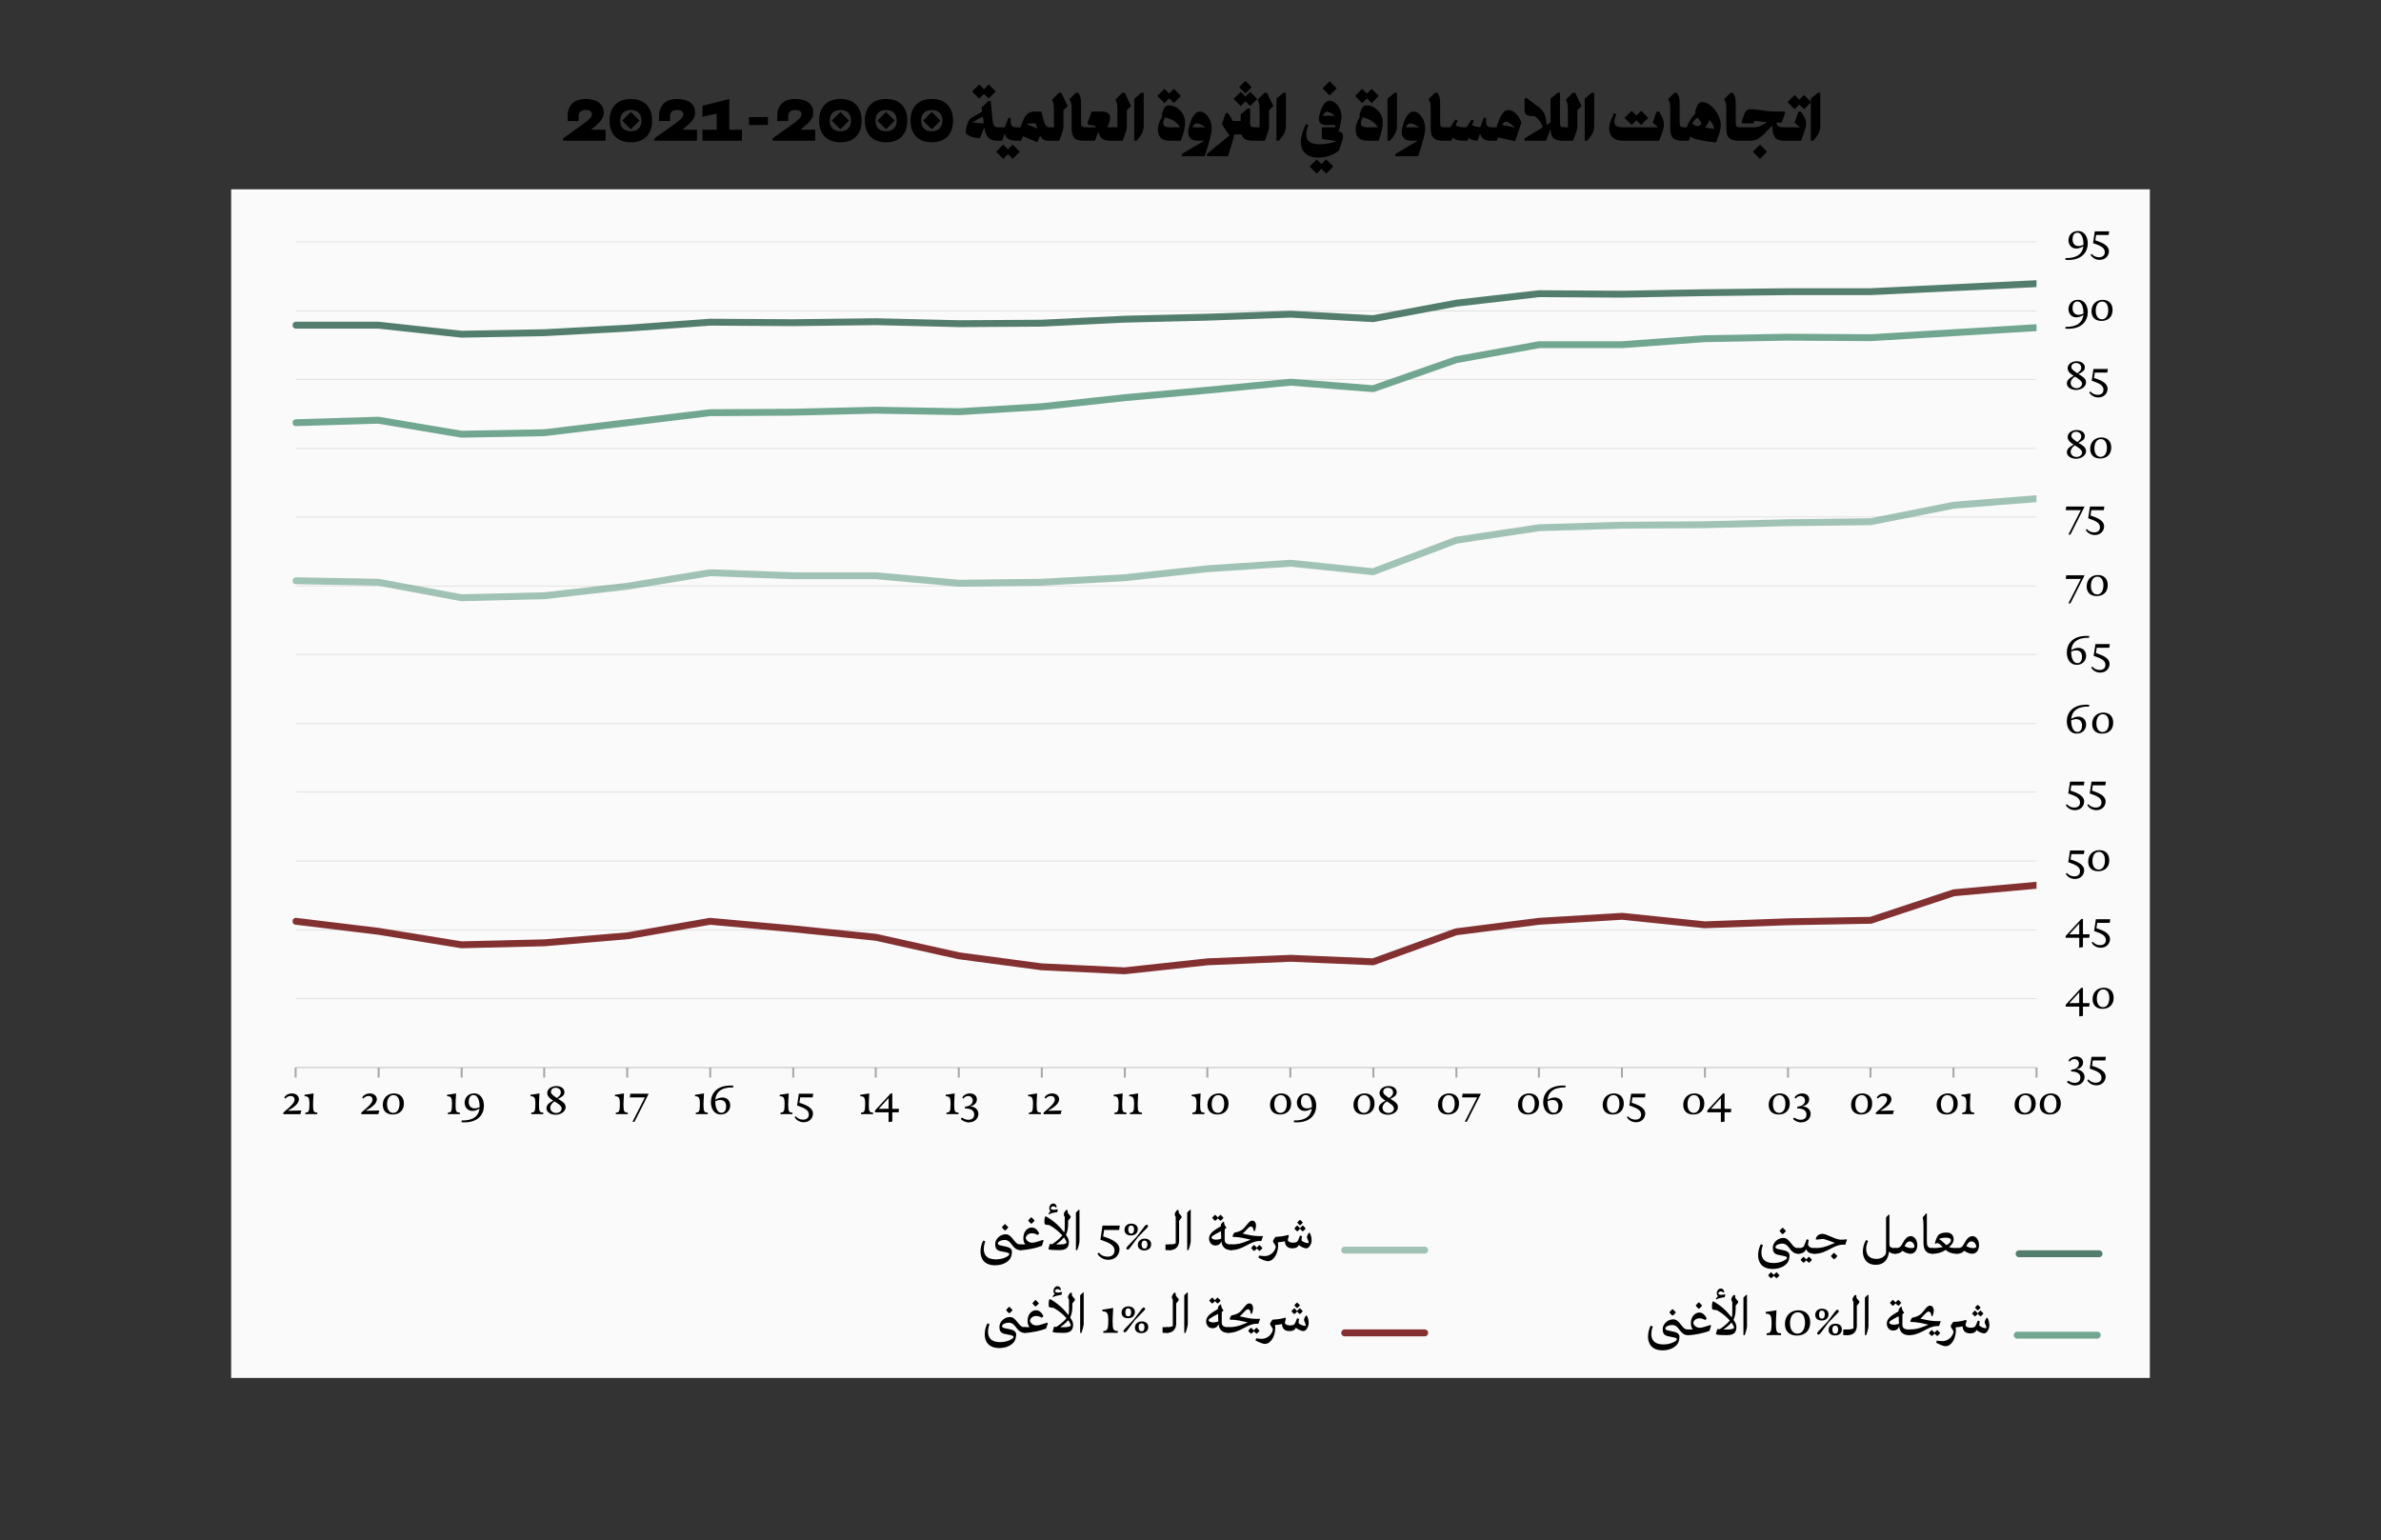 <?xml version="1.0" encoding="UTF-8"?>
<svg id="Layer_1" data-name="Layer 1" xmlns="http://www.w3.org/2000/svg" xmlns:xlink="http://www.w3.org/1999/xlink" viewBox="0 0 2417.78 1564.25">
  <rect x="0" y="0" width="2417.78" height="1564.25" fill="#333333" stroke="none"/>
  <defs>
    <style>
      .cls-1 {
        opacity: .3;
      }

      .cls-1, .cls-2, .cls-3, .cls-4, .cls-5, .cls-6, .cls-7, .cls-8 {
        fill: none;
      }

      .cls-1, .cls-2, .cls-3, .cls-4, .cls-5, .cls-6, .cls-8 {
        stroke-linejoin: round;
      }

      .cls-1, .cls-2, .cls-5 {
        stroke: #a8a8a6;
      }

      .cls-9 {
        fill: #fafafa;
      }

      .cls-2 {
        stroke-width: 2px;
      }

      .cls-3 {
        opacity: .65;
      }

      .cls-3, .cls-4 {
        stroke: #71a691;
      }

      .cls-3, .cls-4, .cls-6, .cls-8 {
        stroke-linecap: round;
        stroke-width: 7px;
      }

      .cls-5 {
        stroke-width: .75px;
      }

      .cls-6 {
        stroke: #537e6d;
      }

      .cls-10 {
        clip-path: url(#clippath);
      }

      .cls-8 {
        stroke: #833031;
      }
    </style>
    <clipPath id="clippath">
      <rect class="cls-7" x="297.17" y="245.15" width="1770.8" height="841.48"/>
    </clipPath>
  </defs>
  <rect class="cls-9" x="234.73" y="192.23" width="1948.32" height="1207.02"/>
  <g>
    <path d="m571.77,142.89v-2.4l18.16-12.88c9.52-6.8,11.12-8.96,11.12-11.68,0-2.4-1.84-4.24-6.32-4.24s-7.12,1.84-7.12,6.64v4.56h-11.2v-4.56c0-11.84,6.8-17.84,18.32-17.84s18.32,5.12,18.32,13.84c0,5.92-3.04,9.44-12.96,17.36h14.88v11.2h-43.2Zm15.12-11.2h13.2l-.32.24-12.88,10.24v-10.48Z"/>
    <path d="m640.57,100.49c13.6,0,21.6,8.16,21.6,22s-8,22-21.6,22-21.6-8.16-21.6-22,8-22,21.6-22Zm0,32.8c6.8,0,10.8-4,10.8-10.8s-4-10.8-10.8-10.8-10.8,4-10.8,10.8,4,10.8,10.8,10.8Zm8.8-10.8l-8.8-8.8-8.8,8.8,8.8,8.8,8.8-8.8Z"/>
    <path d="m664.57,142.89v-2.4l18.16-12.88c9.52-6.8,11.12-8.96,11.12-11.68,0-2.4-1.84-4.24-6.32-4.24s-7.12,1.84-7.12,6.64v4.56h-11.2v-4.56c0-11.84,6.8-17.84,18.32-17.84s18.32,5.12,18.32,13.84c0,5.92-3.04,9.44-12.96,17.36h14.88v11.2h-43.2Zm15.12-11.2h13.2l-.32.24-12.88,10.24v-10.48Z"/>
    <path d="m727.77,131.69v-16.4l-14.4,3.28v-11.2l27.2-6.88v31.2h12.8v11.2h-40v-11.2h14.4Z"/>
    <path d="m760.57,118.89h19.2v8h-19.2v-8Z"/>
    <path d="m784.57,142.89v-2.4l18.16-12.88c9.52-6.8,11.12-8.96,11.12-11.68,0-2.4-1.84-4.24-6.32-4.24s-7.12,1.84-7.12,6.64v4.56h-11.2v-4.56c0-11.84,6.8-17.84,18.32-17.84s18.32,5.12,18.32,13.84c0,5.92-3.04,9.44-12.96,17.36h14.88v11.2h-43.2Zm15.12-11.2h13.2l-.32.24-12.88,10.24v-10.48Z"/>
    <path d="m853.37,100.49c13.6,0,21.6,8.16,21.6,22s-8,22-21.6,22-21.6-8.16-21.6-22,8-22,21.6-22Zm0,32.8c6.8,0,10.8-4,10.8-10.8s-4-10.8-10.8-10.8-10.8,4-10.8,10.8,4,10.8,10.8,10.8Zm8.8-10.8l-8.8-8.8-8.8,8.8,8.8,8.8,8.8-8.8Z"/>
    <path d="m899.77,100.49c13.6,0,21.6,8.16,21.6,22s-8,22-21.6,22-21.6-8.16-21.6-22,8-22,21.6-22Zm0,32.8c6.8,0,10.8-4,10.8-10.8s-4-10.8-10.8-10.8-10.8,4-10.8,10.8,4,10.8,10.8,10.8Zm8.8-10.8l-8.8-8.8-8.8,8.8,8.8,8.8,8.8-8.8Z"/>
    <path d="m946.17,100.49c13.6,0,21.6,8.16,21.6,22s-8,22-21.6,22-21.6-8.16-21.6-22,8-22,21.6-22Zm0,32.8c6.8,0,10.8-4,10.8-10.8s-4-10.8-10.8-10.8-10.8,4-10.8,10.8,4,10.8,10.8,10.8Zm8.8-10.8l-8.8-8.8-8.8,8.8,8.8,8.8,8.8-8.8Z"/>
    <path d="m999.45,129.29l-4.32,10.88c-6.16,0-11.68-1.84-14.56-4.88,0-4.88,1.6-10.4,4.32-14.64l12.4-7.28-.56-4,6.88-6.88h2.4l2,20.32c.48,4.88,2.24,6.48,5.92,6.48v12l-1.6,1.6c-6.32,0-11.36-2.48-12.88-13.6Zm-.56-4l-.88-6.88-10.96,5.76c4,.72,8.16,1.04,11.84,1.12Zm-4.56-39.6l4.8,4.8,4.8-4.8,7.2,7.2-7.2,7.2-4.8-4.8-4.8,4.8-7.2-7.2,7.2-7.2Z"/>
    <path d="m1018.73,146.89l4.8,4.8,4.8-4.8,7.2,7.2-7.2,7.2-4.8-4.8-4.8,4.8-7.2-7.2,7.2-7.2Zm1.52-11.28l-2.64,7.28h-5.28v-12l1.6-1.6h6.4l3.6-9.6h2.4v2.72c0,5.52,1.2,6.88,6.8,6.88v12l-1.6,1.6c-6.56,0-10.08-2.32-11.28-7.28Z"/>
    <path d="m1038.73,138.25l-1.68,4.64h-5.52v-12l1.6-1.6h3.12l1.28-3.44c3.6-9.92,6.4-12.56,14-12.56h5.92l2.4,9.2c1.2,4.48,2.64,6.8,5.6,6.8v12l-1.6,1.6c-3.6,0-5.92-1.84-7.68-4.96l-2.8,6.56-14.64-6.24Zm14.56-7.68l-1.68-5.28h-3.68c-2.4,0-4,.16-5.28.72l10.64,4.56Z"/>
    <path d="m1063.85,130.89l1.6-1.6h4.8v-18.88c0-3.44-.56-6.08-1.92-9.28l6.96-6.96h2.4l6.48,13.52-4.32,4.32v16.16c0,2.24-.56,4.64-1.68,7.68l-2.56,7.04h-11.76v-12Z"/>
    <path d="m1088.17,130.09v-20.32c0-3.84-.24-5.84-2.24-9.04l6.56-6.56h2.4c2.48,3.68,2.88,6.08,2.88,12.08v18.24c0,3.84.96,4.8,4.8,4.8v12l-1.6,1.6c-9.52,0-12.8-3.28-12.8-12.8Z"/>
    <path d="m1115.21,133.77l-3.28,9.12h-10.96v-11.84l1.6-1.76h10.72c-1.52-1.84-3.84-2.4-8.08-2.4l-.8-2.4,4.08-11.2h10.8c6.96,0,9.6,4.08,7.04,11.12l-1.76,4.88h5.28v12l-1.6,1.6c-7.76,0-11.04-1.84-13.04-9.12Z"/>
    <path d="m1128.25,130.89l1.6-1.6h4.8v-18.88c0-3.44-.56-6.08-1.92-9.28l6.96-6.96h2.4l6.48,13.52-4.32,4.32v16.16c0,2.24-.56,4.64-1.68,7.68l-2.56,7.04h-11.76v-12Z"/>
    <path d="m1151.77,100.17l7.2-6h2.4v32.64c0,6-1.12,9.28-7.2,16.08h-2.4v-42.72Z"/>
    <path d="m1182.41,90.25l4.8,4.8,4.8-4.8,7.2,7.2-7.2,7.2-4.8-4.8-4.8,4.8-7.2-7.2,7.2-7.2Zm-6.64,41.2c0-3.44,1.44-8.4,4.32-13.12l-.56-1.68,1.28-3.6c1.76-4.88,3.2-6,6.4-6,8.32,0,16.16,8.16,16.16,16.88,0,4.8-.64,8.56-3.6,17.12l-.64,1.84h-11.6c-8,0-11.76-4.24-11.76-11.44Zm12.08-2.16h10.32c-2.32-4.88-8.88-9.04-15.2-10-1.12,1.92-1.84,4-1.84,5.76,0,2.88,2.08,4.24,6.72,4.24Z"/>
    <path d="m1200.17,156.25l22.8-13.36h-6.96c-5.92,0-9.44-3.2-9.44-8.56,0-2.56.64-5.68,2.08-9.84,2.4-7.04,6-11.2,9.76-11.2,6.16,0,12,8.16,12,16.8,0,5.12-1.44,11.12-7.12,28.56h-23.12v-2.4Zm24-26.96c-3.68-2.56-6.96-4-8.8-4s-3.44,1.44-4.64,4h13.44Z"/>
    <path d="m1225.61,156.25l22.8-18.72-7.76-11.44,4.08-11.2h2.4l2.8,4.48c.8,1.36,1.44,2.48,2,3.52h7.92v-6.8l7.2-6h2.4v14.4c0,3.84.96,4.8,4.8,4.8v12l-1.6,1.6c-6.96,0-10.56-1.76-12-6.4h-7.28c-.8,4.24-2.72,10.4-6.48,22.16h-21.28v-2.4Zm34.24-62.96l4.8,4.8,4.8-4.8,7.2,7.2-7.2,7.2-4.8-4.8-4.8,4.8-7.2-7.2,7.2-7.2Zm4.8-11.2l6.4,6.4-6.4,6.4-6.4-6.4,6.4-6.4Z"/>
    <path d="m1272.65,130.89l1.6-1.6h4.8v-18.88c0-3.44-.56-6.08-1.92-9.28l6.96-6.96h2.4l6.48,13.52-4.32,4.32v16.16c0,2.24-.56,4.64-1.68,7.68l-2.56,7.04h-11.76v-12Z"/>
    <path d="m1296.17,100.17l7.2-6h2.4v32.64c0,6-1.12,9.28-7.2,16.08h-2.4v-42.72Z"/>
    <path d="m1320.97,144.01c0-4.96,1.92-11.6,5.2-18.08l2.32.96c-1.28,3.6-2.08,6.88-2.08,9.68,0,6.08,3.68,9.92,13.6,9.92,6.32,0,12.56-1.12,17.44-3.2l-15.2-2.16v-11.84h13.6v-2.32h-8c-6.16,0-8.56-1.92-8.56-6.16,0-2.08.56-4.72,1.68-8,2.24-6.64,5.68-10.48,9.2-10.48,6.16,0,12.08,7.68,12.08,15.84,0,3.12-.64,6.8-3.04,15.36,3.2.56,4.56,1.92,4.56,4.64,0,1.84-.56,4.56-1.6,7.44l-2.56,7.28c-5.44,4.56-13.2,7.2-20.96,7.2-11.12,0-17.68-5.92-17.68-16.08Zm16.08,17.84l4.8,4.8,4.8-4.8,7.2,7.2-7.2,7.2-4.8-4.8-4.8,4.8-7.2-7.2,7.2-7.2Zm13.12-79.36l7.2,7.2-7.2,7.2-7.2-7.2,7.2-7.2Zm5.76,35.04c-3.44-2.56-6.64-4-8.32-4-1.84,0-3.28,1.44-4.48,4h12.8Z"/>
    <path d="m1383.21,90.25l4.8,4.8,4.8-4.8,7.2,7.2-7.2,7.2-4.8-4.8-4.8,4.8-7.2-7.2,7.2-7.2Zm-6.64,41.2c0-3.44,1.44-8.4,4.32-13.12l-.56-1.68,1.28-3.6c1.76-4.88,3.2-6,6.4-6,8.32,0,16.16,8.16,16.16,16.88,0,4.8-.64,8.56-3.6,17.12l-.64,1.84h-11.6c-8,0-11.76-4.24-11.76-11.44Zm12.08-2.16h10.32c-2.32-4.88-8.88-9.04-15.2-10-1.12,1.92-1.84,4-1.84,5.76,0,2.88,2.08,4.24,6.72,4.24Z"/>
    <path d="m1408.97,100.17l7.2-6h2.4v32.64c0,6-1.12,9.28-7.2,16.08h-2.4v-42.72Z"/>
    <path d="m1416.97,156.25l22.8-13.36h-6.96c-5.92,0-9.44-3.2-9.44-8.56,0-2.56.64-5.68,2.08-9.84,2.4-7.04,6-11.2,9.76-11.2,6.16,0,12,8.16,12,16.8,0,5.12-1.44,11.12-7.12,28.56h-23.12v-2.4Zm24-26.96c-3.68-2.56-6.96-4-8.8-4s-3.44,1.44-4.64,4h13.44Z"/>
    <path d="m1452.81,130.09v-20.32c0-3.84-.24-5.84-2.24-9.04l6.56-6.56h2.4c2.48,3.68,2.88,6.08,2.88,12.08v18.24c0,3.84.96,4.8,4.8,4.8v12l-1.6,1.6c-9.52,0-12.8-3.28-12.8-12.8Z"/>
    <path d="m1474.97,139.61l-1.2,3.28h-8.16v-12l1.6-1.6h5.44l5.28-8,2.16,1.04-1.84,4.88c1.92,1.44,4.72,2.08,8.88,2.08h2l5.28-8,2.16,1.04-1.76,4.72c1.92,1.2,4.88,1.92,8.32,2.08l3.52-9.44h2.4v2.72c0,5.52,1.2,6.88,6.8,6.88v12l-1.6,1.6c-6.56,0-10.08-2.32-11.28-7.28l-2.64,7.28c-3.6,0-6.8-1.04-9.04-2.88l-1.04,2.88h-4.88c-4.48,0-8.16-1.2-10.4-3.28Z"/>
    <path d="m1521.05,139.45l-1.28,3.44h-5.52v-12l1.6-1.6h3.76l1.36-3.92c3.2-9.44,6.48-13.68,10.72-13.68,4.88,0,10.08,4.72,13.2,12.72l-6.32,18.96-17.52-3.92Zm17.2-9.92c-2.48-2.56-6.16-5.84-8.48-5.84-1.68,0-3.2,1.04-4.72,3.04l13.2,2.8Z"/>
    <path d="m1548.09,140.49l18.48-11.2c-.96-4-3.52-7.76-7.28-10.56l-1.04-.8h-1.44c-7.04,0-8.72-1.6-8.72-7.68v-9.68l1.68-1.36,12.72,9.68c5.44,4.16,7.44,8.16,7.92,18l4.08-2.48v-24.24l7.2-6h2.4v30.32c0,3.84.96,4.8,4.8,4.8v12l-1.6,1.6c-9.28,0-12.64-3.12-12.8-12.16l-4.48,12.16h-21.92v-2.4Z"/>
    <path d="m1585.69,130.89l1.6-1.6h4.8v-18.88c0-3.44-.56-6.08-1.92-9.28l6.96-6.96h2.4l6.48,13.52-4.32,4.32v16.16c0,2.24-.56,4.64-1.68,7.68l-2.56,7.04h-11.76v-12Z"/>
    <path d="m1609.21,100.17l7.2-6h2.4v32.64c0,6-1.12,9.28-7.2,16.08h-2.4v-42.72Z"/>
    <path d="m1634.01,130.65c0-4,1.36-8.72,4.96-15.76l2.32.96c-1.28,3.2-2,5.76-2,7.76,0,3.92,2.8,5.68,9.12,5.68h35.36l-5.6-4.8,4.08-11.2h2.4c3.44,5.36,4.96,9.12,4.96,13.28,0,2.24-.56,4.64-1.68,7.68l-3.12,8.64h-37.28c-8.56,0-13.52-4.8-13.52-12.24Zm22.88-18.16l4.8,4.8,4.8-4.8,7.2,7.2-7.2,7.2-4.8-4.8-4.8,4.8-7.2-7.2,7.2-7.2Z"/>
    <path d="m1696.01,130.09v-20.32c0-3.84-.24-5.84-2.24-9.04l6.56-6.56h2.4c2.48,3.68,2.88,6.08,2.88,12.08v18.24c0,3.84.96,4.8,4.8,4.8v12l-1.6,1.6c-9.52,0-12.8-3.28-12.8-12.8Z"/>
    <path d="m1708.73,130.89l1.6-1.6h2.48l.8-2.16c1.52-4.16,4.8-8.72,8.16-12.16l-.56-1.68,1.28-3.6c1.76-4.88,3.2-6,6.4-6,8.48,0,18.48,12.8,18.48,23.6,0,3.28-.72,6.24-2.24,10.32l-2.56,7.12-9.36-1.28c-7.84-1.12-13.28-2.24-16.72-4.96l-1.6,4.4h-6.16v-12Zm15.68-2.56l3.44-2.4c-.96-2.8-3.28-6.24-4.4-6.24-.96,0-3.84,3.44-5.04,6,1.52,1.2,3.6,2.08,6,2.64Zm16.24,2.56c-.48-3.36-2.24-6.48-4.8-9.04-.72,2.56-2.32,5.12-4.48,7.68l9.28,1.36Z"/>
    <path d="m1752.97,130.09v-20.32c0-3.84-.24-5.84-2.24-9.04l6.56-6.56h2.4c2.48,3.68,2.88,6.08,2.88,12.08v18.24c0,3.84.96,4.8,4.8,4.8v12l-1.6,1.6c-9.52,0-12.8-3.28-12.8-12.8Z"/>
    <path d="m1765.77,130.89l1.6-1.6h11.36c6,0,8.72-.8,13.6-3.92l2-1.28-12.64-1.36-1.04,2.56h-11.92v-2.4l2.56-7.12c1.28-3.6,3.12-4.88,6.96-4.88,2.08,0,4.56.24,12.48,1.36l4.16.56c2.72.4,5.6.48,14.4.48h3.12v2.4l-3.2,8.8h-2.72c-.88,0-1.76.08-2.56.4.48,3.44,2.56,4.4,8.4,4.4v12l-1.6,1.6c-7.76,0-10.96-4.48-10.96-14.4v-.96c-1.36,1.2-2.96,2.8-4.96,4.96-7.92,8.32-11.44,10.4-17.68,10.4h-11.36v-12Zm21.36,16l7.2,7.2-7.2,7.2-7.2-7.2,7.2-7.2Z"/>
    <path d="m1810.73,130.89l1.6-1.6h15.52l-5.6-4.8,4.08-11.2h2.4l2.56,4.16c2.24,3.6,2.72,5.2,2.72,8.32,0,1.92-.64,4.64-2,8.48l-3.12,8.64h-18.16v-12Zm11.6-34.4l4.8,4.8,4.8-4.8,7.2,7.2-7.2,7.2-4.8-4.8-4.8,4.8-7.2-7.2,7.2-7.2Z"/>
    <path d="m1838.81,100.17l7.2-6h2.4v32.64c0,6-1.12,9.28-7.2,16.08h-2.4v-42.72Z"/>
  </g>
  <g>
    <path class="cls-1" d="m300.21,245.66h1767.75m-1767.75,70.08h1767.75m-1767.75,69.57h1767.75m-1767.75,70.08h1767.75m-1767.75,69.57h1767.75m-1767.75,70.08h1767.75m-1767.75,69.57h1767.75m-1767.75,70.08h1767.75m-1767.75,69.57h1767.75m-1767.75,70.08h1767.75m-1767.75,70.08h1767.75m-1767.75,69.57h1767.75"/>
    <line class="cls-5" x1="2067.97" y1="1084.09" x2="300.21" y2="1084.09"/>
    <path class="cls-2" d="m300.21,1094.24v-10.16m84.3,10.16v-10.16m84.3,10.16v-10.16m83.79,10.16v-10.16m84.3,10.16v-10.16m84.3,10.16v-10.16m84.3,10.16v-10.16m83.79,10.16v-10.16m84.3,10.16v-10.16m84.3,10.16v-10.16m84.3,10.16v-10.16m83.79,10.16v-10.16m84.3,10.16v-10.16m84.3,10.16v-10.16m84.3,10.16v-10.16m83.79,10.16v-10.16m84.3,10.16v-10.16m84.3,10.16v-10.16m84.3,10.16v-10.16m83.79,10.16v-10.16m84.3,10.16v-10.16m84.3,10.16v-10.16"/>
    <g class="cls-10">
      <polyline class="cls-6" points="2067.71 288.06 1983.92 292.13 1899.62 296.19 1815.32 296.19 1731.02 297.21 1647.23 298.73 1562.93 298.22 1478.63 307.87 1394.33 323.61 1310.54 319.04 1226.24 322.09 1141.94 324.12 1057.64 328.18 973.85 328.69 889.55 326.66 805.25 327.68 720.95 327.17 637.16 333.26 552.86 337.83 468.56 339.36 384.26 330.21 300.47 330.21"/>
      <polyline class="cls-4" points="2067.71 332.75 1983.92 337.83 1899.62 342.91 1815.32 342.4 1731.02 343.93 1647.23 350.02 1562.93 350.02 1478.63 365.25 1394.33 394.71 1310.54 388.11 1226.24 396.23 1141.94 403.85 1057.64 412.99 973.85 418.07 889.55 416.54 805.25 418.58 720.95 419.08 637.16 429.24 552.86 439.4 468.56 440.92 384.26 426.7 300.47 429.24"/>
      <polyline class="cls-3" points="2067.71 506.43 1983.92 513.03 1899.62 529.79 1815.32 530.81 1731.02 532.84 1647.23 533.35 1562.93 535.88 1478.63 548.58 1394.33 580.57 1310.54 571.94 1226.24 577.53 1141.94 586.67 1057.64 591.24 973.85 592.25 889.55 584.64 805.25 584.64 720.95 581.59 637.16 595.3 552.86 604.95 468.56 606.98 384.26 591.24 300.47 589.71"/>
      <polyline class="cls-8" points="2067.71 898.98 1983.92 906.6 1899.62 934.53 1815.32 936.05 1731.02 939.1 1647.23 930.47 1562.93 935.55 1478.63 946.21 1394.33 976.68 1310.54 973.13 1226.24 976.68 1141.94 985.82 1057.64 981.76 973.85 970.59 889.55 951.8 805.25 943.16 720.95 935.55 637.16 950.27 552.86 957.38 468.56 959.41 384.26 945.7 300.47 935.55"/>
    </g>
    <g>
      <path d="m2101.66,1078.01c-.45,0-.9-.55-1.2-1,1.1-2.3,4.1-4.15,7.85-4.15s6.95,2.1,6.95,6c0,3.35-2.45,6.4-7.15,7,6,.5,8.65,4.05,8.65,7.75s-2.8,8.65-9.9,8.65c-3.15,0-6.15-1.65-7.9-3.35.2-.65.45-1.1,1.1-1.5,1.75.95,3.6,2.2,6.5,2.2,3.25,0,5.95-1.45,5.95-5.3,0-2.95-1.6-6.15-9.5-6.3l.3-1.75c5.1-.25,7.75-3.1,7.75-6.2,0-2.6-1.9-4.6-4.65-4.6-2,0-3.55,1.1-4.75,2.55Z"/>
      <path d="m2133.96,1094.27c0-4.7-4.65-6.65-11.95-9.15l1.8-11.95h14.6l-.55,3.7h-12.7l-.8,5.45c7.55,2.4,13.8,5.35,13.8,11,0,3.95-2.95,8.8-9.4,8.8-4.55,0-7.75-2.55-9.2-5.05.2-.45.75-.9,1.2-1,1.9,2.45,4.7,3.4,7.35,3.4,3.6,0,5.85-1.85,5.85-5.2Z"/>
    </g>
    <g>
      <path d="m289.87,1115.5c-.45,0-.9-.55-1.15-1,1.1-2.3,4.05-4.15,7.8-4.15,4.35,0,7,2.75,7,5.9,0,5.2-7.1,9.35-11.45,11.7l13.95-.25-1,3.7h-17.3v-1.6c9.15-7.55,11.4-10.55,11.4-13.2,0-1.95-1.25-3.65-4-3.65-2.2,0-3.95,1.1-5.25,2.55Z"/>
      <path d="m322.22,1129.8v1.6s-4.45-.1-5.95-.1c-1.6,0-6.2.1-6.2.1v-1.6c3.4,0,4.15-1.3,4.15-9.05,0-6.15-1.05-7.55-4.95-7.55v-1.45l9.1-1.4c-.3,3.95-.5,11.2-.5,11.2,0,7.15.7,8.25,4.35,8.25Z"/>
    </g>
    <g>
      <path d="m369.02,1115.5c-.45,0-.9-.55-1.15-1,1.1-2.3,4.05-4.15,7.8-4.15,4.35,0,7,2.75,7,5.9,0,5.2-7.1,9.35-11.45,11.7l13.95-.25-1,3.7h-17.3v-1.6c9.15-7.55,11.4-10.55,11.4-13.2,0-1.95-1.25-3.65-4-3.65-2.2,0-3.95,1.1-5.25,2.55Z"/>
      <path d="m410.12,1120.6c0,7.2-4.75,11.15-11.25,11.15-5.95,0-10.15-3.3-10.15-9.8,0-7.2,5-11.6,11.4-11.6,5.95,0,10,3.7,10,10.25Zm-4.4.2c0-5.3-2.2-8.75-6.15-8.75-4.35,0-6.55,4.15-6.55,9.3,0,5.75,2.75,8.75,6.3,8.75,4,0,6.4-3.7,6.4-9.3Z"/>
    </g>
    <g>
      <path d="m466.95,1129.8v1.6s-4.45-.1-5.95-.1c-1.6,0-6.2.1-6.2.1v-1.6c3.4,0,4.15-1.3,4.15-9.05,0-6.15-1.05-7.55-4.95-7.55v-1.45l9.1-1.4c-.3,3.95-.5,11.2-.5,11.2,0,7.15.7,8.25,4.35,8.25Z"/>
      <path d="m486.95,1125.75c-1.35.85-4.1,2.35-7.2,2.35-5.1,0-7.95-4.05-7.95-8.35,0-4.6,3.25-9.45,9.55-9.45,7.25,0,10.05,6.55,10.05,12.55,0,8.45-5.55,16.85-19.85,16.85-.85,0-1.75,0-2.7-.1-.2-.6-.2-1.25,0-1.8,11.95.25,17.25-4.75,18.1-12.05Zm.1-1.5v-.6c0-3.6-.95-11.65-6.3-11.65-3.6,0-4.8,3.6-4.8,6.7,0,4.35,2.3,6.85,6.1,6.85,2.25,0,4-.85,5-1.3Z"/>
    </g>
    <g>
      <path d="m551.65,1129.8v1.6s-4.45-.1-5.95-.1c-1.6,0-6.2.1-6.2.1v-1.6c3.4,0,4.15-1.3,4.15-9.05,0-6.15-1.05-7.55-4.95-7.55v-1.45l9.1-1.4c-.3,3.95-.5,11.2-.5,11.2,0,7.15.7,8.25,4.35,8.25Z"/>
      <path d="m554.9,1125.35c0-4.3,4.85-6.6,6.9-7.7-1.6-1.15-6.1-3.5-6.1-7.65s4.05-7.15,9.3-7.15c4.85,0,8.15,2.6,8.15,6.25,0,3.45-2.9,5-6.5,6.7,3.15,2.05,7.75,4.1,7.75,8.5s-4.95,7.7-10.15,7.7c-4.55,0-9.35-2.35-9.35-6.65Zm15.45.35c0-2.8-3.75-5.15-7.35-7.3-2.5,1.75-4.25,3.95-4.25,6.45,0,3,2.45,5.35,6,5.35s5.6-2.4,5.6-4.5Zm-.85-16.3c0-3.05-2.45-4.8-5.25-4.8s-4.8,1.7-4.8,4c0,2.55,2.45,3.85,6.05,6.45,2.65-2.05,4-3.4,4-5.65Z"/>
    </g>
    <g>
      <path d="m637.45,1129.8v1.6s-4.45-.1-5.95-.1c-1.6,0-6.2.1-6.2.1v-1.6c3.4,0,4.15-1.3,4.15-9.05,0-6.15-1.05-7.55-4.95-7.55v-1.45l9.1-1.4c-.3,3.95-.5,11.2-.5,11.2,0,7.15.7,8.25,4.35,8.25Z"/>
      <path d="m644.3,1139.15h-2.05l12.6-24.8h-15.3l.5-3.7h18.4v.5l-14.15,28Z"/>
    </g>
    <g>
      <path d="m718.7,1129.8v1.6s-4.45-.1-5.95-.1c-1.6,0-6.2.1-6.2.1v-1.6c3.4,0,4.15-1.3,4.15-9.05,0-6.15-1.05-7.55-4.95-7.55v-1.45l9.1-1.4c-.3,3.95-.5,11.2-.5,11.2,0,7.15.7,8.25,4.35,8.25Z"/>
      <path d="m726.35,1116.85c1.25-.85,4.1-2.4,7.3-2.4,5,0,7.85,3.8,7.85,8.05,0,4.6-3.25,9.2-9.45,9.2-7.35,0-10.15-6.5-10.15-12.5,0-8.5,5.6-16.85,19.9-16.85.85,0,1.75,0,2.7.05.2.6.15,1.25,0,1.8-12.25-.2-17.55,5-18.15,12.65Zm-.05,1.45v.05c0,3.6.9,11.65,6.35,11.65,3.5,0,4.7-3.35,4.7-6.45,0-4.35-2.3-6.55-6-6.55-2.35,0-4.1.9-5.05,1.3Z"/>
    </g>
    <g>
      <path d="m804.73,1129.8v1.6s-4.45-.1-5.95-.1c-1.6,0-6.2.1-6.2.1v-1.6c3.4,0,4.15-1.3,4.15-9.05,0-6.15-1.05-7.55-4.95-7.55v-1.45l9.1-1.4c-.3,3.95-.5,11.2-.5,11.2,0,7.15.7,8.25,4.35,8.25Z"/>
      <path d="m821.33,1131.75c0-4.7-4.65-6.65-11.95-9.15l1.8-11.95h14.6l-.55,3.7h-12.7l-.8,5.45c7.55,2.4,13.8,5.35,13.8,11,0,3.95-2.95,8.8-9.4,8.8-4.55,0-7.75-2.55-9.2-5.05.2-.45.75-.9,1.2-1,1.9,2.45,4.7,3.4,7.35,3.4,3.6,0,5.85-1.85,5.85-5.2Z"/>
    </g>
    <g>
      <path d="m886.53,1129.8v1.6s-4.45-.1-5.95-.1c-1.6,0-6.2.1-6.2.1v-1.6c3.4,0,4.15-1.3,4.15-9.05,0-6.15-1.05-7.55-4.95-7.55v-1.45l9.1-1.4c-.3,3.95-.5,11.2-.5,11.2,0,7.15.7,8.25,4.35,8.25Z"/>
      <path d="m902.33,1139.45v-9.95h-13.8v-1.85l15.9-17.25h1.65v15.55h6.8l-.4,3.55h-6.4v9.45l-3.75.5Zm0-13.55v-10.9l-10.05,11,10.05-.1Z"/>
    </g>
    <g>
      <path d="m973.28,1129.8v1.6s-4.45-.1-5.95-.1c-1.6,0-6.2.1-6.2.1v-1.6c3.4,0,4.15-1.3,4.15-9.05,0-6.15-1.05-7.55-4.95-7.55v-1.45l9.1-1.4c-.3,3.95-.5,11.2-.5,11.2,0,7.15.7,8.25,4.35,8.25Z"/>
      <path d="m978.38,1115.5c-.45,0-.9-.55-1.2-1,1.1-2.3,4.1-4.15,7.85-4.15s6.95,2.1,6.95,6c0,3.35-2.45,6.4-7.15,7,6,.5,8.65,4.05,8.65,7.75s-2.8,8.65-9.9,8.65c-3.15,0-6.15-1.65-7.9-3.35.2-.65.45-1.1,1.1-1.5,1.75.95,3.6,2.2,6.5,2.2,3.25,0,5.95-1.45,5.95-5.3,0-2.95-1.6-6.15-9.5-6.3l.3-1.75c5.1-.25,7.75-3.1,7.75-6.2,0-2.6-1.9-4.6-4.65-4.6-2,0-3.55,1.1-4.75,2.55Z"/>
    </g>
    <g>
      <path d="m1056.95,1129.8v1.6s-4.45-.1-5.95-.1c-1.6,0-6.2.1-6.2.1v-1.6c3.4,0,4.15-1.3,4.15-9.05,0-6.15-1.05-7.55-4.95-7.55v-1.45l9.1-1.4c-.3,3.95-.5,11.2-.5,11.2,0,7.15.7,8.25,4.35,8.25Z"/>
      <path d="m1061.85,1115.5c-.45,0-.9-.55-1.15-1,1.1-2.3,4.05-4.15,7.8-4.15,4.35,0,7,2.75,7,5.9,0,5.2-7.1,9.35-11.45,11.7l13.95-.25-1,3.7h-17.3v-1.6c9.15-7.55,11.4-10.55,11.4-13.2,0-1.95-1.25-3.65-4-3.65-2.2,0-3.95,1.1-5.25,2.55Z"/>
    </g>
    <g>
      <path d="m1143.86,1129.8v1.6s-4.45-.1-5.95-.1c-1.6,0-6.2.1-6.2.1v-1.6c3.4,0,4.15-1.3,4.15-9.05,0-6.15-1.05-7.55-4.95-7.55v-1.45l9.1-1.4c-.3,3.95-.5,11.2-.5,11.2,0,7.15.7,8.25,4.35,8.25Z"/>
      <path d="m1159.6,1129.8v1.6s-4.45-.1-5.95-.1c-1.6,0-6.2.1-6.2.1v-1.6c3.4,0,4.15-1.3,4.15-9.05,0-6.15-1.05-7.55-4.95-7.55v-1.45l9.1-1.4c-.3,3.95-.5,11.2-.5,11.2,0,7.15.7,8.25,4.35,8.25Z"/>
    </g>
    <g>
      <path d="m1223.01,1129.8v1.6s-4.45-.1-5.95-.1c-1.6,0-6.2.1-6.2.1v-1.6c3.4,0,4.15-1.3,4.15-9.05,0-6.15-1.05-7.55-4.95-7.55v-1.45l9.1-1.4c-.3,3.95-.5,11.2-.5,11.2,0,7.15.7,8.25,4.35,8.25Z"/>
      <path d="m1247.51,1120.6c0,7.2-4.75,11.15-11.25,11.15-5.95,0-10.15-3.3-10.15-9.8,0-7.2,5-11.6,11.4-11.6,5.95,0,10,3.7,10,10.25Zm-4.4.2c0-5.3-2.2-8.75-6.15-8.75-4.35,0-6.55,4.15-6.55,9.3,0,5.75,2.75,8.75,6.3,8.75,4,0,6.4-3.7,6.4-9.3Z"/>
    </g>
    <g>
      <path d="m1311.08,1120.6c0,7.2-4.75,11.15-11.25,11.15-5.95,0-10.15-3.3-10.15-9.8,0-7.2,5-11.6,11.4-11.6,5.95,0,10,3.7,10,10.25Zm-4.4.2c0-5.3-2.2-8.75-6.15-8.75-4.35,0-6.55,4.15-6.55,9.3,0,5.75,2.75,8.75,6.3,8.75,4,0,6.4-3.7,6.4-9.3Z"/>
      <path d="m1332.08,1125.75c-1.35.85-4.1,2.35-7.2,2.35-5.1,0-7.95-4.05-7.95-8.35,0-4.6,3.25-9.45,9.55-9.45,7.25,0,10.05,6.55,10.05,12.55,0,8.45-5.55,16.85-19.85,16.85-.85,0-1.75,0-2.7-.1-.2-.6-.2-1.25,0-1.8,11.95.25,17.25-4.75,18.1-12.05Zm.1-1.5v-.6c0-3.6-.95-11.65-6.3-11.65-3.6,0-4.8,3.6-4.8,6.7,0,4.35,2.3,6.85,6.1,6.85,2.25,0,4-.85,5-1.3Z"/>
    </g>
    <g>
      <path d="m1395.78,1120.6c0,7.2-4.75,11.15-11.25,11.15-5.95,0-10.15-3.3-10.15-9.8,0-7.2,5-11.6,11.4-11.6,5.95,0,10,3.7,10,10.25Zm-4.4.2c0-5.3-2.2-8.75-6.15-8.75-4.35,0-6.55,4.15-6.55,9.3,0,5.75,2.75,8.75,6.3,8.75,4,0,6.4-3.7,6.4-9.3Z"/>
      <path d="m1400.03,1125.35c0-4.3,4.85-6.6,6.9-7.7-1.6-1.15-6.1-3.5-6.1-7.65s4.05-7.15,9.3-7.15c4.85,0,8.15,2.6,8.15,6.25,0,3.45-2.9,5-6.5,6.7,3.15,2.05,7.75,4.1,7.75,8.5s-4.95,7.7-10.15,7.7c-4.55,0-9.35-2.35-9.35-6.65Zm15.45.35c0-2.8-3.75-5.15-7.35-7.3-2.5,1.75-4.25,3.95-4.25,6.45,0,3,2.45,5.35,6,5.35s5.6-2.4,5.6-4.5Zm-.85-16.3c0-3.05-2.45-4.8-5.25-4.8s-4.8,1.7-4.8,4c0,2.55,2.45,3.85,6.05,6.45,2.65-2.05,4-3.4,4-5.65Z"/>
    </g>
    <g>
      <path d="m1481.58,1120.6c0,7.2-4.75,11.15-11.25,11.15-5.95,0-10.15-3.3-10.15-9.8,0-7.2,5-11.6,11.4-11.6,5.95,0,10,3.7,10,10.25Zm-4.4.2c0-5.3-2.2-8.75-6.15-8.75-4.35,0-6.55,4.15-6.55,9.3,0,5.75,2.75,8.75,6.3,8.75,4,0,6.4-3.7,6.4-9.3Z"/>
      <path d="m1489.43,1139.15h-2.05l12.6-24.8h-15.3l.5-3.7h18.4v.5l-14.15,28Z"/>
    </g>
    <g>
      <path d="m1562.83,1120.6c0,7.2-4.75,11.15-11.25,11.15-5.95,0-10.15-3.3-10.15-9.8,0-7.2,5-11.6,11.4-11.6,5.95,0,10,3.7,10,10.25Zm-4.4.2c0-5.3-2.2-8.75-6.15-8.75-4.35,0-6.55,4.15-6.55,9.3,0,5.75,2.75,8.75,6.3,8.75,4,0,6.4-3.7,6.4-9.3Z"/>
      <path d="m1571.48,1116.85c1.25-.85,4.1-2.4,7.3-2.4,5,0,7.85,3.8,7.85,8.05,0,4.6-3.25,9.2-9.45,9.2-7.35,0-10.15-6.5-10.15-12.5,0-8.5,5.6-16.85,19.9-16.85.85,0,1.75,0,2.7.05.2.6.15,1.25,0,1.8-12.25-.2-17.55,5-18.15,12.65Zm-.05,1.45v.05c0,3.6.9,11.65,6.35,11.65,3.5,0,4.7-3.35,4.7-6.45,0-4.35-2.3-6.55-6-6.55-2.35,0-4.1.9-5.05,1.3Z"/>
    </g>
    <g>
      <path d="m1648.86,1120.6c0,7.2-4.75,11.15-11.25,11.15-5.95,0-10.15-3.3-10.15-9.8,0-7.2,5-11.6,11.4-11.6,5.95,0,10,3.7,10,10.25Zm-4.4.2c0-5.3-2.2-8.75-6.15-8.75-4.35,0-6.55,4.15-6.55,9.3,0,5.75,2.75,8.75,6.3,8.75,4,0,6.4-3.7,6.4-9.3Z"/>
      <path d="m1666.46,1131.75c0-4.7-4.65-6.65-11.95-9.15l1.8-11.95h14.6l-.55,3.7h-12.7l-.8,5.45c7.55,2.4,13.8,5.35,13.8,11,0,3.95-2.95,8.8-9.4,8.8-4.55,0-7.75-2.55-9.2-5.05.2-.45.75-.9,1.2-1,1.9,2.45,4.7,3.4,7.35,3.4,3.6,0,5.85-1.85,5.85-5.2Z"/>
    </g>
    <g>
      <path d="m1730.66,1120.6c0,7.2-4.75,11.15-11.25,11.15-5.95,0-10.15-3.3-10.15-9.8,0-7.2,5-11.6,11.4-11.6,5.95,0,10,3.7,10,10.25Zm-4.4.2c0-5.3-2.2-8.75-6.15-8.75-4.35,0-6.55,4.15-6.55,9.3,0,5.75,2.75,8.75,6.3,8.75,4,0,6.4-3.7,6.4-9.3Z"/>
      <path d="m1747.46,1139.45v-9.95h-13.8v-1.85l15.9-17.25h1.65v15.55h6.8l-.4,3.55h-6.4v9.45l-3.75.5Zm0-13.55v-10.9l-10.05,11,10.05-.1Z"/>
    </g>
    <g>
      <path d="m1817.41,1120.6c0,7.2-4.75,11.15-11.25,11.15-5.95,0-10.15-3.3-10.15-9.8,0-7.2,5-11.6,11.4-11.6,5.95,0,10,3.7,10,10.25Zm-4.4.2c0-5.3-2.2-8.75-6.15-8.75-4.35,0-6.55,4.15-6.55,9.3,0,5.75,2.75,8.75,6.3,8.75,4,0,6.4-3.7,6.4-9.3Z"/>
      <path d="m1823.51,1115.5c-.45,0-.9-.55-1.2-1,1.1-2.3,4.1-4.15,7.85-4.15s6.95,2.1,6.95,6c0,3.35-2.45,6.4-7.15,7,6,.5,8.65,4.05,8.65,7.75s-2.8,8.65-9.9,8.65c-3.15,0-6.15-1.65-7.9-3.35.2-.65.45-1.1,1.1-1.5,1.75.95,3.6,2.2,6.5,2.2,3.25,0,5.95-1.45,5.95-5.3,0-2.95-1.6-6.15-9.5-6.3l.3-1.75c5.1-.25,7.75-3.1,7.75-6.2,0-2.6-1.9-4.6-4.65-4.6-2,0-3.55,1.1-4.75,2.55Z"/>
    </g>
    <g>
      <path d="m1901.09,1120.6c0,7.2-4.75,11.15-11.25,11.15-5.95,0-10.15-3.3-10.15-9.8,0-7.2,5-11.6,11.4-11.6,5.95,0,10,3.7,10,10.25Zm-4.4.2c0-5.3-2.2-8.75-6.15-8.75-4.35,0-6.55,4.15-6.55,9.3,0,5.75,2.75,8.75,6.3,8.75,4,0,6.4-3.7,6.4-9.3Z"/>
      <path d="m1906.98,1115.5c-.45,0-.9-.55-1.15-1,1.1-2.3,4.05-4.15,7.8-4.15,4.35,0,7,2.75,7,5.9,0,5.2-7.1,9.35-11.45,11.7l13.95-.25-1,3.7h-17.3v-1.6c9.15-7.55,11.4-10.55,11.4-13.2,0-1.95-1.25-3.65-4-3.65-2.2,0-3.95,1.1-5.25,2.55Z"/>
    </g>
    <g>
      <path d="m1987.99,1120.6c0,7.2-4.75,11.15-11.25,11.15-5.95,0-10.15-3.3-10.15-9.8,0-7.2,5-11.6,11.4-11.6,5.95,0,10,3.7,10,10.25Zm-4.4.2c0-5.3-2.2-8.75-6.15-8.75-4.35,0-6.55,4.15-6.55,9.3,0,5.75,2.75,8.75,6.3,8.75,4,0,6.4-3.7,6.4-9.3Z"/>
      <path d="m2004.74,1129.8v1.6s-4.45-.1-5.95-.1c-1.6,0-6.2.1-6.2.1v-1.6c3.4,0,4.15-1.3,4.15-9.05,0-6.15-1.05-7.55-4.95-7.55v-1.45l9.1-1.4c-.3,3.95-.5,11.2-.5,11.2,0,7.15.7,8.25,4.35,8.25Z"/>
    </g>
    <g>
      <path d="m2067.14,1120.6c0,7.2-4.75,11.15-11.25,11.15-5.95,0-10.15-3.3-10.15-9.8,0-7.2,5-11.6,11.4-11.6,5.95,0,10,3.7,10,10.25Zm-4.4.2c0-5.3-2.2-8.75-6.15-8.75-4.35,0-6.55,4.15-6.55,9.3,0,5.75,2.75,8.75,6.3,8.75,4,0,6.4-3.7,6.4-9.3Z"/>
      <path d="m2092.64,1120.6c0,7.2-4.75,11.15-11.25,11.15-5.95,0-10.15-3.3-10.15-9.8,0-7.2,5-11.6,11.4-11.6,5.95,0,10,3.7,10,10.25Zm-4.4.2c0-5.3-2.2-8.75-6.15-8.75-4.35,0-6.55,4.15-6.55,9.3,0,5.75,2.75,8.75,6.3,8.75,4,0,6.4-3.7,6.4-9.3Z"/>
    </g>
    <g>
      <path d="m2111.36,1032.12v-9.95h-13.8v-1.85l15.9-17.25h1.65v15.55h6.8l-.4,3.55h-6.4v9.45l-3.75.5Zm0-13.55v-10.9l-10.05,11,10.05-.1Z"/>
      <path d="m2146.31,1013.26c0,7.2-4.75,11.15-11.25,11.15-5.95,0-10.15-3.3-10.15-9.8,0-7.2,5-11.6,11.4-11.6,5.95,0,10,3.7,10,10.25Zm-4.4.2c0-5.3-2.2-8.75-6.15-8.75-4.35,0-6.55,4.15-6.55,9.3,0,5.75,2.75,8.75,6.3,8.75,4,0,6.4-3.7,6.4-9.3Z"/>
    </g>
    <g>
      <path d="m2111.36,962.26v-9.95h-13.8v-1.85l15.9-17.25h1.65v15.55h6.8l-.4,3.55h-6.4v9.45l-3.75.5Zm0-13.55v-10.9l-10.05,11,10.05-.1Z"/>
      <path d="m2138.41,954.56c0-4.7-4.65-6.65-11.95-9.15l1.8-11.95h14.6l-.55,3.7h-12.7l-.8,5.45c7.55,2.4,13.8,5.35,13.8,11,0,3.95-2.95,8.8-9.4,8.8-4.55,0-7.75-2.55-9.2-5.05.2-.45.75-.9,1.2-1,1.9,2.45,4.7,3.4,7.35,3.4,3.6,0,5.85-1.85,5.85-5.2Z"/>
    </g>
    <g>
      <path d="m2112.16,884.71c0-4.7-4.65-6.65-11.95-9.15l1.8-11.95h14.6l-.55,3.7h-12.7l-.8,5.45c7.55,2.4,13.8,5.35,13.8,11,0,3.95-2.95,8.8-9.4,8.8-4.55,0-7.75-2.55-9.2-5.05.2-.45.75-.9,1.2-1,1.9,2.45,4.7,3.4,7.35,3.4,3.6,0,5.85-1.85,5.85-5.2Z"/>
      <path d="m2141.86,873.56c0,7.2-4.75,11.15-11.25,11.15-5.95,0-10.15-3.3-10.15-9.8,0-7.2,5-11.6,11.4-11.6,5.95,0,10,3.7,10,10.25Zm-4.4.2c0-5.3-2.2-8.75-6.15-8.75-4.35,0-6.55,4.15-6.55,9.3,0,5.75,2.75,8.75,6.3,8.75,4,0,6.4-3.7,6.4-9.3Z"/>
    </g>
    <g>
      <path d="m2112.16,814.86c0-4.7-4.65-6.65-11.95-9.15l1.8-11.95h14.6l-.55,3.7h-12.7l-.8,5.45c7.55,2.4,13.8,5.35,13.8,11,0,3.95-2.95,8.8-9.4,8.8-4.55,0-7.75-2.55-9.2-5.05.2-.45.75-.9,1.2-1,1.9,2.45,4.7,3.4,7.35,3.4,3.6,0,5.85-1.85,5.85-5.2Z"/>
      <path d="m2133.95,814.86c0-4.7-4.65-6.65-11.95-9.15l1.8-11.95h14.6l-.55,3.7h-12.7l-.8,5.45c7.55,2.4,13.8,5.35,13.8,11,0,3.95-2.95,8.8-9.4,8.8-4.55,0-7.75-2.55-9.2-5.05.2-.45.75-.9,1.2-1,1.9,2.45,4.7,3.4,7.35,3.4,3.6,0,5.85-1.85,5.85-5.2Z"/>
    </g>
    <g>
      <path d="m2103.2,730.1c1.25-.85,4.1-2.4,7.3-2.4,5,0,7.85,3.8,7.85,8.05,0,4.6-3.25,9.2-9.45,9.2-7.35,0-10.15-6.5-10.15-12.5,0-8.5,5.6-16.85,19.9-16.85.85,0,1.75,0,2.7.05.2.6.15,1.25,0,1.8-12.25-.2-17.55,5-18.15,12.65Zm-.05,1.45v.05c0,3.6.9,11.65,6.35,11.65,3.5,0,4.7-3.35,4.7-6.45,0-4.35-2.3-6.55-6-6.55-2.35,0-4.1.9-5.05,1.3Z"/>
      <path d="m2145.86,733.85c0,7.2-4.75,11.15-11.25,11.15-5.95,0-10.15-3.3-10.15-9.8,0-7.2,5-11.6,11.4-11.6,5.95,0,10,3.7,10,10.25Zm-4.4.2c0-5.3-2.2-8.75-6.15-8.75-4.35,0-6.55,4.15-6.55,9.3,0,5.75,2.75,8.75,6.3,8.75,4,0,6.4-3.7,6.4-9.3Z"/>
    </g>
    <g>
      <path d="m2103.2,660.25c1.25-.85,4.1-2.4,7.3-2.4,5,0,7.85,3.8,7.85,8.05,0,4.6-3.25,9.2-9.45,9.2-7.35,0-10.15-6.5-10.15-12.5,0-8.5,5.6-16.85,19.9-16.85.85,0,1.75,0,2.7.05.2.6.15,1.25,0,1.8-12.25-.2-17.55,5-18.15,12.65Zm-.05,1.45v.05c0,3.6.9,11.65,6.35,11.65,3.5,0,4.7-3.35,4.7-6.45,0-4.35-2.3-6.55-6-6.55-2.35,0-4.1.9-5.05,1.3Z"/>
      <path d="m2137.95,675.15c0-4.7-4.65-6.65-11.95-9.15l1.8-11.95h14.6l-.55,3.7h-12.7l-.8,5.45c7.55,2.4,13.8,5.35,13.8,11,0,3.95-2.95,8.8-9.4,8.8-4.55,0-7.75-2.55-9.2-5.05.2-.45.75-.9,1.2-1,1.9,2.45,4.7,3.4,7.35,3.4,3.6,0,5.85-1.85,5.85-5.2Z"/>
    </g>
    <g>
      <path d="m2102.41,612.7h-2.05l12.6-24.8h-15.3l.5-3.7h18.4v.5l-14.15,28Z"/>
      <path d="m2140.31,594.15c0,7.2-4.75,11.15-11.25,11.15-5.95,0-10.15-3.3-10.15-9.8,0-7.2,5-11.6,11.4-11.6,5.95,0,10,3.7,10,10.25Zm-4.4.2c0-5.3-2.2-8.75-6.15-8.75-4.35,0-6.55,4.15-6.55,9.3,0,5.75,2.75,8.75,6.3,8.75,4,0,6.4-3.7,6.4-9.3Z"/>
    </g>
    <g>
      <path d="m2102.41,542.85h-2.05l12.6-24.8h-15.3l.5-3.7h18.4v.5l-14.15,28Z"/>
      <path d="m2132.41,535.45c0-4.7-4.65-6.65-11.95-9.15l1.8-11.95h14.6l-.55,3.7h-12.7l-.8,5.45c7.55,2.4,13.8,5.35,13.8,11,0,3.95-2.95,8.8-9.4,8.8-4.55,0-7.75-2.55-9.2-5.05.2-.45.75-.9,1.2-1,1.9,2.45,4.7,3.4,7.35,3.4,3.6,0,5.85-1.85,5.85-5.2Z"/>
    </g>
    <g>
      <path d="m2098.8,459.19c0-4.3,4.85-6.6,6.9-7.7-1.6-1.15-6.1-3.5-6.1-7.65s4.05-7.15,9.3-7.15c4.85,0,8.15,2.6,8.15,6.25,0,3.45-2.9,5-6.5,6.7,3.15,2.05,7.75,4.1,7.75,8.5s-4.95,7.7-10.15,7.7c-4.55,0-9.35-2.35-9.35-6.65Zm15.45.35c0-2.8-3.75-5.15-7.35-7.3-2.5,1.75-4.25,3.95-4.25,6.45,0,3,2.45,5.35,6,5.35s5.6-2.4,5.6-4.5Zm-.85-16.3c0-3.05-2.45-4.8-5.25-4.8s-4.8,1.7-4.8,4c0,2.55,2.45,3.85,6.05,6.45,2.65-2.05,4-3.4,4-5.65Z"/>
      <path d="m2143.86,454.44c0,7.2-4.75,11.15-11.25,11.15-5.95,0-10.15-3.3-10.15-9.8,0-7.2,5-11.6,11.4-11.6,5.95,0,10,3.7,10,10.25Zm-4.4.2c0-5.3-2.2-8.75-6.15-8.75-4.35,0-6.55,4.15-6.55,9.3,0,5.75,2.75,8.75,6.3,8.75,4,0,6.4-3.7,6.4-9.3Z"/>
    </g>
    <g>
      <path d="m2098.8,389.34c0-4.3,4.85-6.6,6.9-7.7-1.6-1.15-6.1-3.5-6.1-7.65s4.05-7.15,9.3-7.15c4.85,0,8.15,2.6,8.15,6.25,0,3.45-2.9,5-6.5,6.7,3.15,2.05,7.75,4.1,7.75,8.5s-4.95,7.7-10.15,7.7c-4.55,0-9.35-2.35-9.35-6.65Zm15.45.35c0-2.8-3.75-5.15-7.35-7.3-2.5,1.75-4.25,3.95-4.25,6.45,0,3,2.45,5.35,6,5.35s5.6-2.4,5.6-4.5Zm-.85-16.3c0-3.05-2.45-4.8-5.25-4.8s-4.8,1.7-4.8,4c0,2.55,2.45,3.85,6.05,6.45,2.65-2.05,4-3.4,4-5.65Z"/>
      <path d="m2135.96,395.74c0-4.7-4.65-6.65-11.95-9.15l1.8-11.95h14.6l-.55,3.7h-12.7l-.8,5.45c7.55,2.4,13.8,5.35,13.8,11,0,3.95-2.95,8.8-9.4,8.8-4.55,0-7.75-2.55-9.2-5.05.2-.45.75-.9,1.2-1,1.9,2.45,4.7,3.4,7.35,3.4,3.6,0,5.85-1.85,5.85-5.2Z"/>
    </g>
    <g>
      <path d="m2115.56,319.89c-1.35.85-4.1,2.35-7.2,2.35-5.1,0-7.95-4.05-7.95-8.35,0-4.6,3.25-9.45,9.55-9.45,7.25,0,10.05,6.55,10.05,12.55,0,8.45-5.55,16.85-19.85,16.85-.85,0-1.75,0-2.7-.1-.2-.6-.2-1.25,0-1.8,11.95.25,17.25-4.75,18.1-12.05Zm.1-1.5v-.6c0-3.6-.95-11.65-6.3-11.65-3.6,0-4.8,3.6-4.8,6.7,0,4.35,2.3,6.85,6.1,6.85,2.25,0,4-.85,5-1.3Z"/>
      <path d="m2145.21,314.74c0,7.2-4.75,11.15-11.25,11.15-5.95,0-10.15-3.3-10.15-9.8,0-7.2,5-11.6,11.4-11.6,5.95,0,10,3.7,10,10.25Zm-4.4.2c0-5.3-2.2-8.75-6.15-8.75-4.35,0-6.55,4.15-6.55,9.3,0,5.75,2.75,8.75,6.3,8.75,4,0,6.4-3.7,6.4-9.3Z"/>
    </g>
    <g>
      <path d="m2115.56,250.04c-1.35.85-4.1,2.35-7.2,2.35-5.1,0-7.95-4.05-7.95-8.35,0-4.6,3.25-9.45,9.55-9.45,7.25,0,10.05,6.55,10.05,12.55,0,8.45-5.55,16.85-19.85,16.85-.85,0-1.75,0-2.7-.1-.2-.6-.2-1.25,0-1.8,11.95.25,17.25-4.75,18.1-12.05Zm.1-1.5v-.6c0-3.6-.95-11.65-6.3-11.65-3.6,0-4.8,3.6-4.8,6.7,0,4.35,2.3,6.85,6.1,6.85,2.25,0,4-.85,5-1.3Z"/>
      <path d="m2137.31,256.04c0-4.7-4.65-6.65-11.95-9.15l1.8-11.95h14.6l-.55,3.7h-12.7l-.8,5.45c7.55,2.4,13.8,5.35,13.8,11,0,3.95-2.95,8.8-9.4,8.8-4.55,0-7.75-2.55-9.2-5.05.2-.45.75-.9,1.2-1,1.9,2.45,4.7,3.4,7.35,3.4,3.6,0,5.85-1.85,5.85-5.2Z"/>
    </g>
    <line class="cls-6" x1="2050.25" y1="1273.15" x2="2131.5" y2="1273.15"/>
    <line class="cls-4" x1="2048.39" y1="1355.81" x2="2129.64" y2="1355.81"/>
    <line class="cls-3" x1="1365.45" y1="1269.45" x2="1446.7" y2="1269.45"/>
    <line class="cls-8" x1="1365.45" y1="1353.48" x2="1446.7" y2="1353.48"/>
    <g>
      <path d="m1826.98,1267.57v5.4l-.96.18c-4.62,0-6.66-2.58-9.72-6.6-1.74-2.22-3.48-3.72-6.66-3.72-3.36,0-6.78,1.62-6.78,3.6,0,3.66,14.34,1.26,14.34,8.34,0,2.22-.6,4.86-1.44,6.42-1.68,3.24-7.02,7.38-15.72,7.38-11.7,0-14.76-7.74-14.76-13.8,0-3.6.78-7.68,2.76-11.34l2.1.9s-1.5,3.6-1.5,7.5c0,5.4,2.22,10.74,12.42,10.74,7.74,0,13.5-3.72,13.5-5.22s-2.58-1.86-5.46-2.4c-2.7-.48-5.7-.96-7.14-2.4-1.98-1.92-2.22-6.06-1.14-8.7,1.32-3.3,5.16-6.78,10.08-6.78,3,0,5.1,1.86,8.04,5.76,2.94,3.9,4.5,4.56,7.08,4.56l.96.18Zm-19.98,27.42c-1.2,1.74-3,3.06-3,3.06-1.32-.9-2.28-1.98-2.76-2.52-1.14,1.44-2.76,2.52-2.76,2.52-1.8-1.32-3-3-3-3,0,0,1.44-1.92,3-3.18,0,0,1.2,1.26,2.76,2.76.48-.66,1.56-1.86,2.76-2.76,0,0,1.26,1.44,3,3.12Zm0-45s1.5-1.98,3.24-3.42c0,0,1.5,1.68,3.3,3.36-1.2,1.92-3.3,3.42-3.3,3.42-2.04-1.44-3.24-3.36-3.24-3.36Z"/>
      <path d="m1843.6,1267.57v5.4l-.96.18c-5.22,0-7.74-1.92-8.52-4.8-1.2,2.76-3.6,4.8-8.1,4.8l-.96-.18v-5.4l.96-.18c3.66,0,4.98-.78,5.76-1.92.42-.72,1.38-3.42,2.82-7.02l2.1.6c-.06.24-.72,3.42-.72,4.5,0,1.92,1.92,3.84,6.66,3.84l.96.18Zm-3.66,11.7c-1.2,1.74-3,3.06-3,3.06-1.32-.9-2.28-1.98-2.76-2.52-1.14,1.44-2.76,2.52-2.76,2.52-1.8-1.32-3-3-3-3,0,0,1.44-1.92,3-3.18,0,0,1.2,1.26,2.76,2.76.48-.66,1.56-1.86,2.76-2.76,0,0,1.26,1.44,3,3.12Z"/>
      <path d="m1875.46,1259.05l-1.68,4.92-2.52-.06c-4.56,0-9,2.28-12.84,4.38-5.82,3.06-10.08,4.86-15.78,4.86l-.96-.18v-5.4l.96-.18c6.78,0,10.5-1.14,15.72-3.24,1.26-.54,2.88-1.26,4.92-1.92-3.78-1.44-7.92-3.12-11.76-4.14l-7.38.72-.36-.6c.36-1.26.84-2.4,1.86-3.48.72-.78,2.76-1.8,4.86-1.8,4.62,0,13.2,5.94,18.9,5.94,1.8,0,4.92-.18,5.64-.42l.42.6Zm-9.72,16.38c-1.2,1.92-3.3,3.42-3.3,3.42-2.04-1.44-3.24-3.36-3.24-3.36,0,0,1.5-1.98,3.24-3.42,0,0,1.5,1.68,3.3,3.36Z"/>
      <path d="m1925.38,1267.57v5.4l-.96.18c-2.76,0-4.74-.72-6.18-2.22-.84,7.92-5.1,13.44-13.38,13.44-10.5,0-13.2-7.98-13.2-13.2,0-3.78.9-8.1,3.18-11.94l2.1.9s-1.92,3.9-1.92,8.1c0,4.56,1.86,10.14,10.44,10.14,5.4,0,9.72-3.36,9.72-6.78v-35.4l2.64-2.76h.78v29.82c0,2.58.78,4.14,5.82,4.14l.96.18Z"/>
      <path d="m1946.92,1264.27c0,5.16-2.64,8.88-7.08,8.88-2.46,0-6.18-1.56-7.98-3.06-1.32,1.74-3.66,3.06-7.44,3.06l-.96-.18v-5.4l.96-.18c4.14,0,5.34-.84,7.26-4.32,2.16-3.9,4.38-7.8,8.58-7.8,3.96,0,6.66,4.32,6.66,9Zm-2.82,1.44c0-1.5-1.62-5.1-4.8-5.1-2.7,0-4.02,2.22-5.34,4.8,1.8,1.08,4.74,1.98,6.84,1.98,1.92,0,3.3-.42,3.3-1.68Z"/>
      <path d="m1953.22,1262.11v-16.8c0-6.06-.84-9-.84-9,0,0,1.98-2.4,3.48-4.08h.78v28.2c0,4.86.78,6.96,5.82,6.96l.96.18v5.4l-.96.18c-5.64,0-9.24-3.06-9.24-11.04Z"/>
      <path d="m1988.08,1267.57v5.4l-.96.18c-3.54,0-7.5-.6-11.4-3.9-4.26,2.82-8.64,3.9-13.26,3.9l-.96-.18v-5.4l.96-.18c4.74,0,8.04-.48,10.32-1.14-3.18-2.88-4.2-3.96-5.58-3.96-.9,0-1.74.78-1.74.78l-.72-.6c1.32-5.04,2.88-7.56,3.66-8.4,1.08-1.2,3.96-2.46,8.1-2.46s7.32,2.16,7.32,6.9c0,3.12-2.1,5.88-4.74,7.86,2.58.9,5.58,1.02,8.04,1.02l.96.18Zm-12.36-10.8c-3.12,0-5.4.78-6.78,1.44,2.22,1.02,5.4,4.5,7.62,6.24,3.06-1.68,4.5-3.42,4.5-4.98s-1.32-2.7-5.34-2.7Z"/>
      <path d="m2009.62,1264.27c0,5.16-2.64,8.88-7.08,8.88-2.46,0-6.18-1.56-7.98-3.06-1.32,1.74-3.66,3.06-7.44,3.06l-.96-.18v-5.4l.96-.18c4.14,0,5.34-.84,7.26-4.32,2.16-3.9,4.38-7.8,8.58-7.8,3.96,0,6.66,4.32,6.66,9Zm-2.82,1.44c0-1.5-1.62-5.1-4.8-5.1-2.7,0-4.02,2.22-5.34,4.8,1.8,1.08,4.74,1.98,6.84,1.98,1.92,0,3.3-.42,3.3-1.68Z"/>
    </g>
    <g>
      <path d="m1707.14,1345.49c2.94,3.9,4.5,4.56,7.08,4.56l.96.18v5.4l-.96.18c-4.62,0-6.66-2.58-9.72-6.6-1.74-2.22-3.48-3.72-6.66-3.72-3.36,0-6.78,1.62-6.78,3.6,0,3.66,14.34,1.26,14.34,8.34,0,2.22-.6,4.86-1.44,6.42-1.68,3.24-7.02,7.38-15.72,7.38-11.7,0-14.76-7.74-14.76-13.8,0-3.6.78-7.68,2.76-11.34l2.1.9s-1.5,3.6-1.5,7.5c0,5.4,2.22,10.74,12.42,10.74,7.74,0,13.5-3.72,13.5-5.22s-2.58-1.86-5.46-2.4c-2.7-.48-5.7-.96-7.14-2.4-1.98-1.92-2.22-6.06-1.14-8.7,1.32-3.3,5.16-6.78,10.08-6.78,3,0,5.1,1.86,8.04,5.76Zm-11.94-12.84s1.5-1.98,3.24-3.42c0,0,1.5,1.68,3.3,3.36-1.2,1.92-3.3,3.42-3.3,3.42-2.04-1.44-3.24-3.36-3.24-3.36Z"/>
      <path d="m1737.5,1346.33l-1.68,5.16c-5.22,2.04-15.36,4.32-21.6,4.32l-.96-.18v-5.4l.96-.18c1.98,0,3.48-.06,4.74-.12-1.62-1.98-1.98-4.32-1.98-6.24,0-7.08,4.44-10.86,8.7-10.86,4.92,0,7.38,6,7.38,6l-1.5,1.62s-2.88-1.8-5.7-1.8c-4.62,0-6.42,3.36-6.42,4.8s2.22,4.86,6.66,4.86c2.4,0,6.42-1.5,10.86-2.88l.54.9Zm-15.6-20.58s1.5-1.98,3.24-3.42c0,0,1.5,1.68,3.3,3.36-1.2,1.92-3.3,3.42-3.3,3.42-2.04-1.44-3.24-3.36-3.24-3.36Z"/>
      <path d="m1762.46,1329.53c0,4.26-.84,7.8-2.22,10.74,2.1,2.82,3,5.22,3,7.26,0,6.48-3.72,8.28-9.9,8.28-5.52,0-8.28-.18-10.62-.72l-.24-.54,1.38-4.98c.54.06,1.38.12,2.34.18,2.52-1.44,7.56-5.28,10.32-8.82-3-3.48-7.44-7.32-13.02-10.5-1.8-.12-3.42-.42-4.44-.72l-.48-.6s-.72-4.14.6-7.44l.6-.18c8.34,4.56,14.52,10.74,18.66,16.32.48-1.32.6-2.58.6-4.68v-10.92c-.66-1.02-1.02-2.1-1.02-2.82,0-1.14,1.5-3.54,2.7-4.5l1.26.48v1.56c0,1.14.6,1.86,3,4.56v1.26l-2.52,3.18v3.6Zm-17.88-13.2c-.66-.54-1.26-1.5-1.26-3.12,0-2.46,1.74-4.74,4.08-4.74,2.46,0,3.36,2.34,3.48,3.6l-.9.48c-.78-.84-1.56-1.2-2.64-1.2-1.5,0-2.46,1.14-2.46,2.16,0,.36.42,1.38,2.94,1.38.78,0,2.76-.3,3.96-.54l.24.48-.78,2.46c-1.56.18-3.54.48-4.86.84-1.74.48-2.28.72-3.42,1.44l-.54-.66c.72-1.26,1.44-2.04,2.16-2.58Zm16.26,31.74c0-1.08-1.32-3.36-2.64-5.16-2.28,2.76-5.28,5.28-8.16,7.08,1.5,0,3.12.06,4.74.06,2.16,0,6.06-.48,6.06-1.98Z"/>
      <path d="m1773.98,1346.75c0,2.52-1.8,7.62-2.28,9.06h-1.32v-38.16l2.82-2.76h.78v31.86Z"/>
      <path d="m1808.54,1353.89v1.92s-5.34-.12-7.14-.12c-1.92,0-7.44.12-7.44.12v-1.92c4.08,0,4.98-1.56,4.98-10.86,0-7.38-1.26-9.06-5.94-9.06v-1.74l10.92-1.68c-.36,4.74-.6,13.44-.6,13.44,0,8.58.84,9.9,5.22,9.9Z"/>
      <path d="m1838.18,1342.85c0,8.64-5.7,13.38-13.5,13.38-7.14,0-12.18-3.96-12.18-11.76,0-8.64,6-13.92,13.68-13.92,7.14,0,12,4.44,12,12.3Zm-5.28.24c0-6.36-2.64-10.5-7.38-10.5-5.22,0-7.86,4.98-7.86,11.16,0,6.9,3.3,10.5,7.56,10.5,4.8,0,7.68-4.44,7.68-11.16Z"/>
      <path d="m1843.28,1335.23c0-3.9,2.94-6.3,6.9-6.3,3.3,0,6.6,1.68,6.6,5.7s-2.94,6.3-7.02,6.3c-3.54,0-6.48-1.8-6.48-5.7Zm13.44,7.74l-7.56,10.14c-.84,1.08-2.28,2.94-3.54,1.8-1.26-1.08.72-2.82,1.62-3.84l8.64-9.12,7.26-9.66c.9-1.08,2.22-3.06,3.6-1.86,1.32,1.14-.66,2.88-1.62,3.84l-8.4,8.7Zm-3.72-8.1c0-2.7-1.08-4.02-3-4.02s-2.88,1.32-2.88,4.02.96,4.14,2.94,4.14,2.94-1.56,2.94-4.14Zm3.84,15.6c0-3.84,3-6.3,6.96-6.3,3.36,0,6.54,1.68,6.54,5.7s-2.94,6.24-7.02,6.24c-3.54,0-6.48-1.8-6.48-5.64Zm9.72-.36c0-2.82-1.14-3.96-3-3.96s-2.94,1.26-2.94,3.9,1.02,4.2,3,4.2,2.94-1.5,2.94-4.14Z"/>
      <path d="m1871.72,1350.05h5.52v5.76h-5.52v-5.76Z"/>
      <path d="m1888.04,1322.75l-2.52,3.18v20.52c0,4.44-2.52,9.36-9.24,9.36l-.96-.18v-5.4l.96-.18c3.36,0,5.82-.84,5.82-1.44v-26.4c-.66-1.02-1.02-2.1-1.02-2.82,0-1.14,1.5-3.54,2.7-4.5l1.26.48v1.56c0,1.14.6,1.86,3,4.56v1.26Z"/>
      <path d="m1897.34,1346.75c0,2.52-1.8,7.62-2.28,9.06h-1.32v-38.16l2.82-2.76h.78v31.86Z"/>
      <path d="m1939.46,1350.22v5.4l-1.02.18c-4.26,0-9.18-1.68-9.96-8.88-.48,1.02-.96,1.92-1.44,2.46-.66.72-2.28,1.74-4.62,1.74-4.02,0-6.48-3.3-6.48-7.14s3.12-6.96,7.14-9.48c1.86-1.14,3.48-2.16,4.8-2.88v-1.2c0-.9,1.5-3,2.64-3.48l.66.24v.6c.18,1.92,1.02,3.54,2.22,4.98l-.06.72c-.36.3-.9.6-1.5,1.02,0,4.86-.06,8.94-.06,10.32,0,3.6,1.56,5.22,6.66,5.22l1.02.18Zm-11.16-6c-.12-2.34-.24-5.16-.3-7.68-1.68.84-3.48,1.8-4.98,2.64-2.28,1.32-4.62,2.7-4.62,3.84,0,.96,1.74,2.16,4.38,2.16,2.34,0,4.26-.48,5.52-.96Zm-9.18-21.18s1.44-1.92,3-3.18c0,0,1.2,1.26,2.76,2.76.48-.66,1.56-1.86,2.76-2.76,0,0,1.26,1.44,3,3.12-1.2,1.74-3,3.06-3,3.06-1.32-.9-2.28-1.98-2.76-2.52-1.14,1.44-2.76,2.52-2.76,2.52-1.8-1.32-3-3-3-3Z"/>
      <path d="m1967.06,1346.57c-4.56,0-9,2.28-12.84,4.38-5.82,3.06-10.08,4.86-15.78,4.86l-.96-.18v-5.4l.96-.18c6.78,0,10.5-1.14,15.72-3.24,1.08-.48,2.46-1.08,4.08-1.62-5.28-1.14-11.34-2.82-18.06-2.82l-.3-.54h-.06v-.06c.12-.48.96-3.48,2.34-3.78,1.62-.36,6.06-1.08,9.36-4.62,3.3-3.54,5.28-7.5,8.4-7.5,2.46,0,3.72,2.52,3.72,4.74,0,2.94-1.08,5.34-1.44,5.94l-.9-.06c-.18-1.8-.66-4.62-2.94-4.62-1.5,0-2.46,1.26-5.04,3.96-1.08,1.14-2.1,2.22-3.3,3.18,4.86.96,10.92,3,20.34,2.52l.24.54-1.62,4.5h-1.92Zm3.12,7.08c-1.2,1.74-3,3.06-3,3.06-1.32-.9-2.28-1.98-2.76-2.52-1.14,1.44-2.76,2.52-2.76,2.52-1.8-1.32-3-3-3-3,0,0,1.44-1.92,3-3.18,0,0,1.2,1.26,2.76,2.76.48-.66,1.56-1.86,2.76-2.76,0,0,1.26,1.44,3,3.12Z"/>
      <path d="m2020.1,1345.79c0,4.08-2.88,8.22-5.22,8.22-2.46,0-6.96-2.16-7.62-3.54-1.2,2.34-3.12,3.54-6.84,3.54-6.36,0-7.32-4.68-7.56-7.14-1.98.48-4.2.78-7.02,1.02.18.96.3,1.86.3,2.7,0,8.16-4.2,16.44-10.62,16.44-1.92,0-6-1.62-9.42-3.54l.66-2.16c1.02.18,3.6.54,5.34.54,8.1,0,11.58-7.02,11.58-9.72,0-1.02-2.82-4.32-2.82-5.28,0-1.26,1.92-3.78,2.76-4.56h.6c4.98-.18,9.54-1.08,12.06-1.98l.72.66c0,.24-.78,3.24-1.14,4.56.42,1.86,2.52,2.7,5.1,2.7s4.32-.54,4.92-1.62c.66-1.2,1.38-2.88,2.46-5.64l2.04.66c-.3,1.56-.54,2.52-.54,3.96s4.92,3.12,6.18,3.12c.66,0,1.08-.36,1.08-.72,0-1.14-1.8-4.56-1.8-5.34,0-1.08,1.2-3.54,2.1-4.44h.78c.54,1.02,1.92,3.78,1.92,7.56Zm-17.52-11.94s1.38-1.86,2.94-3.18c0,0,1.2,1.44,2.82,2.94.48-.6,1.56-1.92,2.82-2.94,0,0,1.32,1.56,2.94,3.12-1.14,1.68-2.94,3-2.94,3-1.44-.96-2.4-2.16-2.82-2.7-1.14,1.56-2.82,2.7-2.82,2.7-1.8-1.26-2.94-2.94-2.94-2.94Zm2.94-6.06s1.32-1.68,2.82-2.88c0,0,1.26,1.38,2.88,2.82-1.14,1.68-2.88,3-2.88,3-1.68-1.26-2.82-2.94-2.82-2.94Z"/>
    </g>
    <g>
      <path d="m1029.31,1259.13c2.94,3.9,4.5,4.56,7.08,4.56l.96.18v5.4l-.96.18c-4.62,0-6.66-2.58-9.72-6.6-1.74-2.22-3.48-3.72-6.66-3.72-3.36,0-6.78,1.62-6.78,3.6,0,3.66,14.34,1.26,14.34,8.34,0,2.22-.6,4.86-1.44,6.42-1.68,3.24-7.02,7.38-15.72,7.38-11.7,0-14.76-7.74-14.76-13.8,0-3.6.78-7.68,2.76-11.34l2.1.9s-1.5,3.6-1.5,7.5c0,5.4,2.22,10.74,12.42,10.74,7.74,0,13.5-3.72,13.5-5.22s-2.58-1.86-5.46-2.4c-2.7-.48-5.7-.96-7.14-2.4-1.98-1.92-2.22-6.06-1.14-8.7,1.32-3.3,5.16-6.78,10.08-6.78,3,0,5.1,1.86,8.04,5.76Zm-11.94-12.84s1.5-1.98,3.24-3.42c0,0,1.5,1.68,3.3,3.36-1.2,1.92-3.3,3.42-3.3,3.42-2.04-1.44-3.24-3.36-3.24-3.36Z"/>
      <path d="m1059.67,1259.97l-1.68,5.16c-5.22,2.04-15.36,4.32-21.6,4.32l-.96-.18v-5.4l.96-.18c1.98,0,3.48-.06,4.74-.12-1.62-1.98-1.98-4.32-1.98-6.24,0-7.08,4.44-10.86,8.7-10.86,4.92,0,7.38,6,7.38,6l-1.5,1.62s-2.88-1.8-5.7-1.8c-4.62,0-6.42,3.36-6.42,4.8s2.22,4.86,6.66,4.86c2.4,0,6.42-1.5,10.86-2.88l.54.9Zm-15.6-20.58s1.5-1.98,3.24-3.42c0,0,1.5,1.68,3.3,3.36-1.2,1.92-3.3,3.42-3.3,3.42-2.04-1.44-3.24-3.36-3.24-3.36Z"/>
      <path d="m1084.63,1243.17c0,4.26-.84,7.8-2.22,10.74,2.1,2.82,3,5.22,3,7.26,0,6.48-3.72,8.28-9.9,8.28-5.52,0-8.28-.18-10.62-.72l-.24-.54,1.38-4.98c.54.06,1.38.12,2.34.18,2.52-1.44,7.56-5.28,10.32-8.82-3-3.48-7.44-7.32-13.02-10.5-1.8-.12-3.42-.42-4.44-.72l-.48-.6s-.72-4.14.6-7.44l.6-.18c8.34,4.56,14.52,10.74,18.66,16.32.48-1.32.6-2.58.6-4.68v-10.92c-.66-1.02-1.02-2.1-1.02-2.82,0-1.14,1.5-3.54,2.7-4.5l1.26.48v1.56c0,1.14.6,1.86,3,4.56v1.26l-2.52,3.18v3.6Zm-17.88-13.2c-.66-.54-1.26-1.5-1.26-3.12,0-2.46,1.74-4.74,4.08-4.74,2.46,0,3.36,2.34,3.48,3.6l-.9.48c-.78-.84-1.56-1.2-2.64-1.2-1.5,0-2.46,1.14-2.46,2.16,0,.36.42,1.38,2.94,1.38.78,0,2.76-.3,3.96-.54l.24.48-.78,2.46c-1.56.18-3.54.48-4.86.84-1.74.48-2.28.72-3.42,1.44l-.54-.66c.72-1.26,1.44-2.04,2.16-2.58Zm16.26,31.74c0-1.08-1.32-3.36-2.64-5.16-2.28,2.76-5.28,5.28-8.16,7.08,1.5,0,3.12.06,4.74.06,2.16,0,6.06-.48,6.06-1.98Z"/>
      <path d="m1096.15,1260.39c0,2.52-1.8,7.62-2.28,9.06h-1.32v-38.16l2.82-2.76h.78v31.86Z"/>
      <path d="m1131.73,1269.87c0-5.64-5.58-7.98-14.34-10.98l2.16-14.34h17.52l-.66,4.44h-15.24l-.96,6.54c9.06,2.88,16.56,6.42,16.56,13.2,0,4.74-3.54,10.56-11.28,10.56-5.46,0-9.3-3.06-11.04-6.06.24-.54.9-1.08,1.44-1.2,2.28,2.94,5.64,4.08,8.82,4.08,4.32,0,7.02-2.22,7.02-6.24Z"/>
      <path d="m1141.87,1248.87c0-3.9,2.94-6.3,6.9-6.3,3.3,0,6.6,1.68,6.6,5.7s-2.94,6.3-7.02,6.3c-3.54,0-6.48-1.8-6.48-5.7Zm13.44,7.74l-7.56,10.14c-.84,1.08-2.28,2.94-3.54,1.8-1.26-1.08.72-2.82,1.62-3.84l8.64-9.12,7.26-9.66c.9-1.08,2.22-3.06,3.6-1.86,1.32,1.14-.66,2.88-1.62,3.84l-8.4,8.7Zm-3.72-8.1c0-2.7-1.08-4.02-3-4.02s-2.88,1.32-2.88,4.02.96,4.14,2.94,4.14,2.94-1.56,2.94-4.14Zm3.84,15.6c0-3.84,3-6.3,6.96-6.3,3.36,0,6.54,1.68,6.54,5.7s-2.94,6.24-7.02,6.24c-3.54,0-6.48-1.8-6.48-5.64Zm9.72-.36c0-2.82-1.14-3.96-3-3.96s-2.94,1.26-2.94,3.9,1.02,4.2,3,4.2,2.94-1.5,2.94-4.14Z"/>
      <path d="m1183.51,1263.69h5.52v5.76h-5.52v-5.76Z"/>
      <path d="m1199.83,1236.39l-2.52,3.18v20.52c0,4.44-2.52,9.36-9.24,9.36l-.96-.18v-5.4l.96-.18c3.36,0,5.82-.84,5.82-1.44v-26.4c-.66-1.02-1.02-2.1-1.02-2.82,0-1.14,1.5-3.54,2.7-4.5l1.26.48v1.56c0,1.14.6,1.86,3,4.56v1.26Z"/>
      <path d="m1209.13,1260.39c0,2.52-1.8,7.62-2.28,9.06h-1.32v-38.16l2.82-2.76h.78v31.86Z"/>
      <path d="m1251.25,1263.87v5.4l-1.02.18c-4.26,0-9.18-1.68-9.96-8.88-.48,1.02-.96,1.92-1.44,2.46-.66.72-2.28,1.74-4.62,1.74-4.02,0-6.48-3.3-6.48-7.14s3.12-6.96,7.14-9.48c1.86-1.14,3.48-2.16,4.8-2.88v-1.2c0-.9,1.5-3,2.64-3.48l.66.24v.6c.18,1.92,1.02,3.54,2.22,4.98l-.06.72c-.36.3-.9.6-1.5,1.02,0,4.86-.06,8.94-.06,10.32,0,3.6,1.56,5.22,6.66,5.22l1.02.18Zm-11.16-6c-.12-2.34-.24-5.16-.3-7.68-1.68.84-3.48,1.8-4.98,2.64-2.28,1.32-4.62,2.7-4.62,3.84,0,.96,1.74,2.16,4.38,2.16,2.34,0,4.26-.48,5.52-.96Zm-9.18-21.18s1.44-1.92,3-3.18c0,0,1.2,1.26,2.76,2.76.48-.66,1.56-1.86,2.76-2.76,0,0,1.26,1.44,3,3.12-1.2,1.74-3,3.06-3,3.06-1.32-.9-2.28-1.98-2.76-2.52-1.14,1.44-2.76,2.52-2.76,2.52-1.8-1.32-3-3-3-3Z"/>
      <path d="m1278.85,1260.21c-4.56,0-9,2.28-12.84,4.38-5.82,3.06-10.08,4.86-15.78,4.86l-.96-.18v-5.4l.96-.18c6.78,0,10.5-1.14,15.72-3.24,1.08-.48,2.46-1.08,4.08-1.62-5.28-1.14-11.34-2.82-18.06-2.82l-.3-.54h-.06v-.06c.12-.48.96-3.48,2.34-3.78,1.62-.36,6.06-1.08,9.36-4.62,3.3-3.54,5.28-7.5,8.4-7.5,2.46,0,3.72,2.52,3.72,4.74,0,2.94-1.08,5.34-1.44,5.94l-.9-.06c-.18-1.8-.66-4.62-2.94-4.62-1.5,0-2.46,1.26-5.04,3.96-1.08,1.14-2.1,2.22-3.3,3.18,4.86.96,10.92,3,20.34,2.52l.24.54-1.62,4.5h-1.92Zm3.12,7.08c-1.2,1.74-3,3.06-3,3.06-1.32-.9-2.28-1.98-2.76-2.52-1.14,1.44-2.76,2.52-2.76,2.52-1.8-1.32-3-3-3-3,0,0,1.44-1.92,3-3.18,0,0,1.2,1.26,2.76,2.76.48-.66,1.56-1.86,2.76-2.76,0,0,1.26,1.44,3,3.12Z"/>
      <path d="m1331.89,1259.43c0,4.08-2.88,8.22-5.22,8.22-2.46,0-6.96-2.16-7.62-3.54-1.2,2.34-3.12,3.54-6.84,3.54-6.36,0-7.32-4.68-7.56-7.14-1.98.48-4.2.78-7.02,1.02.18.96.3,1.86.3,2.7,0,8.16-4.2,16.44-10.62,16.44-1.92,0-6-1.62-9.42-3.54l.66-2.16c1.02.18,3.6.54,5.34.54,8.1,0,11.58-7.02,11.58-9.72,0-1.02-2.82-4.32-2.82-5.28,0-1.26,1.92-3.78,2.76-4.56h.6c4.98-.18,9.54-1.08,12.06-1.98l.72.66c0,.24-.78,3.24-1.14,4.56.42,1.86,2.52,2.7,5.1,2.7s4.32-.54,4.92-1.62c.66-1.2,1.38-2.88,2.46-5.64l2.04.66c-.3,1.56-.54,2.52-.54,3.96s4.92,3.12,6.18,3.12c.66,0,1.08-.36,1.08-.72,0-1.14-1.8-4.56-1.8-5.34,0-1.08,1.2-3.54,2.1-4.44h.78c.54,1.02,1.92,3.78,1.92,7.56Zm-17.52-11.94s1.38-1.86,2.94-3.18c0,0,1.2,1.44,2.82,2.94.48-.6,1.56-1.92,2.82-2.94,0,0,1.32,1.56,2.94,3.12-1.14,1.68-2.94,3-2.94,3-1.44-.96-2.4-2.16-2.82-2.7-1.14,1.56-2.82,2.7-2.82,2.7-1.8-1.26-2.94-2.94-2.94-2.94Zm2.94-6.06s1.32-1.68,2.82-2.88c0,0,1.26,1.38,2.88,2.82-1.14,1.68-2.88,3-2.88,3-1.68-1.26-2.82-2.94-2.82-2.94Z"/>
    </g>
    <g>
      <path d="m1033.6,1343.16c2.94,3.9,4.5,4.56,7.08,4.56l.96.18v5.4l-.96.18c-4.62,0-6.66-2.58-9.72-6.6-1.74-2.22-3.48-3.72-6.66-3.72-3.36,0-6.78,1.62-6.78,3.6,0,3.66,14.34,1.26,14.34,8.34,0,2.22-.6,4.86-1.44,6.42-1.68,3.24-7.02,7.38-15.72,7.38-11.7,0-14.76-7.74-14.76-13.8,0-3.6.78-7.68,2.76-11.34l2.1.9s-1.5,3.6-1.5,7.5c0,5.4,2.22,10.74,12.42,10.74,7.74,0,13.5-3.72,13.5-5.22s-2.58-1.86-5.46-2.4c-2.7-.48-5.7-.96-7.14-2.4-1.98-1.92-2.22-6.06-1.14-8.7,1.32-3.3,5.16-6.78,10.08-6.78,3,0,5.1,1.86,8.04,5.76Zm-11.94-12.84s1.5-1.98,3.24-3.42c0,0,1.5,1.68,3.3,3.36-1.2,1.92-3.3,3.42-3.3,3.42-2.04-1.44-3.24-3.36-3.24-3.36Z"/>
      <path d="m1063.96,1344l-1.68,5.16c-5.22,2.04-15.36,4.32-21.6,4.32l-.96-.18v-5.4l.96-.18c1.98,0,3.48-.06,4.74-.12-1.62-1.98-1.98-4.32-1.98-6.24,0-7.08,4.44-10.86,8.7-10.86,4.92,0,7.38,6,7.38,6l-1.5,1.62s-2.88-1.8-5.7-1.8c-4.62,0-6.42,3.36-6.42,4.8s2.22,4.86,6.66,4.86c2.4,0,6.42-1.5,10.86-2.88l.54.9Zm-15.6-20.58s1.5-1.98,3.24-3.42c0,0,1.5,1.68,3.3,3.36-1.2,1.92-3.3,3.42-3.3,3.42-2.04-1.44-3.24-3.36-3.24-3.36Z"/>
      <path d="m1088.92,1327.2c0,4.26-.84,7.8-2.22,10.74,2.1,2.82,3,5.22,3,7.26,0,6.48-3.72,8.28-9.9,8.28-5.52,0-8.28-.18-10.62-.72l-.24-.54,1.38-4.98c.54.06,1.38.12,2.34.18,2.52-1.44,7.56-5.28,10.32-8.82-3-3.48-7.44-7.32-13.02-10.5-1.8-.12-3.42-.42-4.44-.72l-.48-.6s-.72-4.14.6-7.44l.6-.18c8.34,4.56,14.52,10.74,18.66,16.32.48-1.32.6-2.58.6-4.68v-10.92c-.66-1.02-1.02-2.1-1.02-2.82,0-1.14,1.5-3.54,2.7-4.5l1.26.48v1.56c0,1.14.6,1.86,3,4.56v1.26l-2.52,3.18v3.6Zm-17.88-13.2c-.66-.54-1.26-1.5-1.26-3.12,0-2.46,1.74-4.74,4.08-4.74,2.46,0,3.36,2.34,3.48,3.6l-.9.48c-.78-.84-1.56-1.2-2.64-1.2-1.5,0-2.46,1.14-2.46,2.16,0,.36.42,1.38,2.94,1.38.78,0,2.76-.3,3.96-.54l.24.48-.78,2.46c-1.56.18-3.54.48-4.86.84-1.74.48-2.28.72-3.42,1.44l-.54-.66c.72-1.26,1.44-2.04,2.16-2.58Zm16.26,31.74c0-1.08-1.32-3.36-2.64-5.16-2.28,2.76-5.28,5.28-8.16,7.08,1.5,0,3.12.06,4.74.06,2.16,0,6.06-.48,6.06-1.98Z"/>
      <path d="m1100.44,1344.42c0,2.52-1.8,7.62-2.28,9.06h-1.32v-38.16l2.82-2.76h.78v31.86Z"/>
      <path d="m1135,1351.56v1.92s-5.34-.12-7.14-.12c-1.92,0-7.44.12-7.44.12v-1.92c4.08,0,4.98-1.56,4.98-10.86,0-7.38-1.26-9.06-5.94-9.06v-1.74l10.92-1.68c-.36,4.74-.6,13.44-.6,13.44,0,8.58.84,9.9,5.22,9.9Z"/>
      <path d="m1138.9,1332.9c0-3.9,2.94-6.3,6.9-6.3,3.3,0,6.6,1.68,6.6,5.7s-2.94,6.3-7.02,6.3c-3.54,0-6.48-1.8-6.48-5.7Zm13.44,7.74l-7.56,10.14c-.84,1.08-2.28,2.94-3.54,1.8-1.26-1.08.72-2.82,1.62-3.84l8.64-9.12,7.26-9.66c.9-1.08,2.22-3.06,3.6-1.86,1.32,1.14-.66,2.88-1.62,3.84l-8.4,8.7Zm-3.72-8.1c0-2.7-1.08-4.02-3-4.02s-2.88,1.32-2.88,4.02.96,4.14,2.94,4.14,2.94-1.56,2.94-4.14Zm3.84,15.6c0-3.84,3-6.3,6.96-6.3,3.36,0,6.54,1.68,6.54,5.7s-2.94,6.24-7.02,6.24c-3.54,0-6.48-1.8-6.48-5.64Zm9.72-.36c0-2.82-1.14-3.96-3-3.96s-2.94,1.26-2.94,3.9,1.02,4.2,3,4.2,2.94-1.5,2.94-4.14Z"/>
      <path d="m1180.54,1347.72h5.52v5.76h-5.52v-5.76Z"/>
      <path d="m1196.86,1320.42l-2.52,3.18v20.52c0,4.44-2.52,9.36-9.24,9.36l-.96-.18v-5.4l.96-.18c3.36,0,5.82-.84,5.82-1.44v-26.4c-.66-1.02-1.02-2.1-1.02-2.82,0-1.14,1.5-3.54,2.7-4.5l1.26.48v1.56c0,1.14.6,1.86,3,4.56v1.26Z"/>
      <path d="m1206.16,1344.42c0,2.52-1.8,7.62-2.28,9.06h-1.32v-38.16l2.82-2.76h.78v31.86Z"/>
      <path d="m1248.28,1347.9v5.4l-1.02.18c-4.26,0-9.18-1.68-9.96-8.88-.48,1.02-.96,1.92-1.44,2.46-.66.72-2.28,1.74-4.62,1.74-4.02,0-6.48-3.3-6.48-7.14s3.12-6.96,7.14-9.48c1.86-1.14,3.48-2.16,4.8-2.88v-1.2c0-.9,1.5-3,2.64-3.48l.66.24v.6c.18,1.92,1.02,3.54,2.22,4.98l-.06.72c-.36.3-.9.6-1.5,1.02,0,4.86-.06,8.94-.06,10.32,0,3.6,1.56,5.22,6.66,5.22l1.02.18Zm-11.16-6c-.12-2.34-.24-5.16-.3-7.68-1.68.84-3.48,1.8-4.98,2.64-2.28,1.32-4.62,2.7-4.62,3.84,0,.96,1.74,2.16,4.38,2.16,2.34,0,4.26-.48,5.52-.96Zm-9.18-21.18s1.44-1.92,3-3.18c0,0,1.2,1.26,2.76,2.76.48-.66,1.56-1.86,2.76-2.76,0,0,1.26,1.44,3,3.12-1.2,1.74-3,3.06-3,3.06-1.32-.9-2.28-1.98-2.76-2.52-1.14,1.44-2.76,2.52-2.76,2.52-1.8-1.32-3-3-3-3Z"/>
      <path d="m1275.88,1344.24c-4.56,0-9,2.28-12.84,4.38-5.82,3.06-10.08,4.86-15.78,4.86l-.96-.18v-5.4l.96-.18c6.78,0,10.5-1.14,15.72-3.24,1.08-.48,2.46-1.08,4.08-1.62-5.28-1.14-11.34-2.82-18.06-2.82l-.3-.54h-.06v-.06c.12-.48.96-3.48,2.34-3.78,1.62-.36,6.06-1.08,9.36-4.62,3.3-3.54,5.28-7.5,8.4-7.5,2.46,0,3.72,2.52,3.72,4.74,0,2.94-1.08,5.34-1.44,5.94l-.9-.06c-.18-1.8-.66-4.62-2.94-4.62-1.5,0-2.46,1.26-5.04,3.96-1.08,1.14-2.1,2.22-3.3,3.18,4.86.96,10.92,3,20.34,2.52l.24.54-1.62,4.5h-1.92Zm3.12,7.08c-1.2,1.74-3,3.06-3,3.06-1.32-.9-2.28-1.98-2.76-2.52-1.14,1.44-2.76,2.52-2.76,2.52-1.8-1.32-3-3-3-3,0,0,1.44-1.92,3-3.18,0,0,1.2,1.26,2.76,2.76.48-.66,1.56-1.86,2.76-2.76,0,0,1.26,1.44,3,3.12Z"/>
      <path d="m1328.92,1343.46c0,4.08-2.88,8.22-5.22,8.22-2.46,0-6.96-2.16-7.62-3.54-1.2,2.34-3.12,3.54-6.84,3.54-6.36,0-7.32-4.68-7.56-7.14-1.98.48-4.2.78-7.02,1.02.18.96.3,1.86.3,2.7,0,8.16-4.2,16.44-10.62,16.44-1.92,0-6-1.62-9.42-3.54l.66-2.16c1.02.18,3.6.54,5.34.54,8.1,0,11.58-7.02,11.58-9.72,0-1.02-2.82-4.32-2.82-5.28,0-1.26,1.92-3.78,2.76-4.56h.6c4.98-.18,9.54-1.08,12.06-1.98l.72.66c0,.24-.78,3.24-1.14,4.56.42,1.86,2.52,2.7,5.1,2.7s4.32-.54,4.92-1.62c.66-1.2,1.38-2.88,2.46-5.64l2.04.66c-.3,1.56-.54,2.52-.54,3.96s4.92,3.12,6.18,3.12c.66,0,1.08-.36,1.08-.72,0-1.14-1.8-4.56-1.8-5.34,0-1.08,1.2-3.54,2.1-4.44h.78c.54,1.02,1.92,3.78,1.92,7.56Zm-17.52-11.94s1.38-1.86,2.94-3.18c0,0,1.2,1.44,2.82,2.94.48-.6,1.56-1.92,2.82-2.94,0,0,1.32,1.56,2.94,3.12-1.14,1.68-2.94,3-2.94,3-1.44-.96-2.4-2.16-2.82-2.7-1.14,1.56-2.82,2.7-2.82,2.7-1.8-1.26-2.94-2.94-2.94-2.94Zm2.94-6.06s1.32-1.68,2.82-2.88c0,0,1.26,1.38,2.88,2.82-1.14,1.68-2.88,3-2.88,3-1.68-1.26-2.82-2.94-2.82-2.94Z"/>
    </g>
  </g>
</svg>